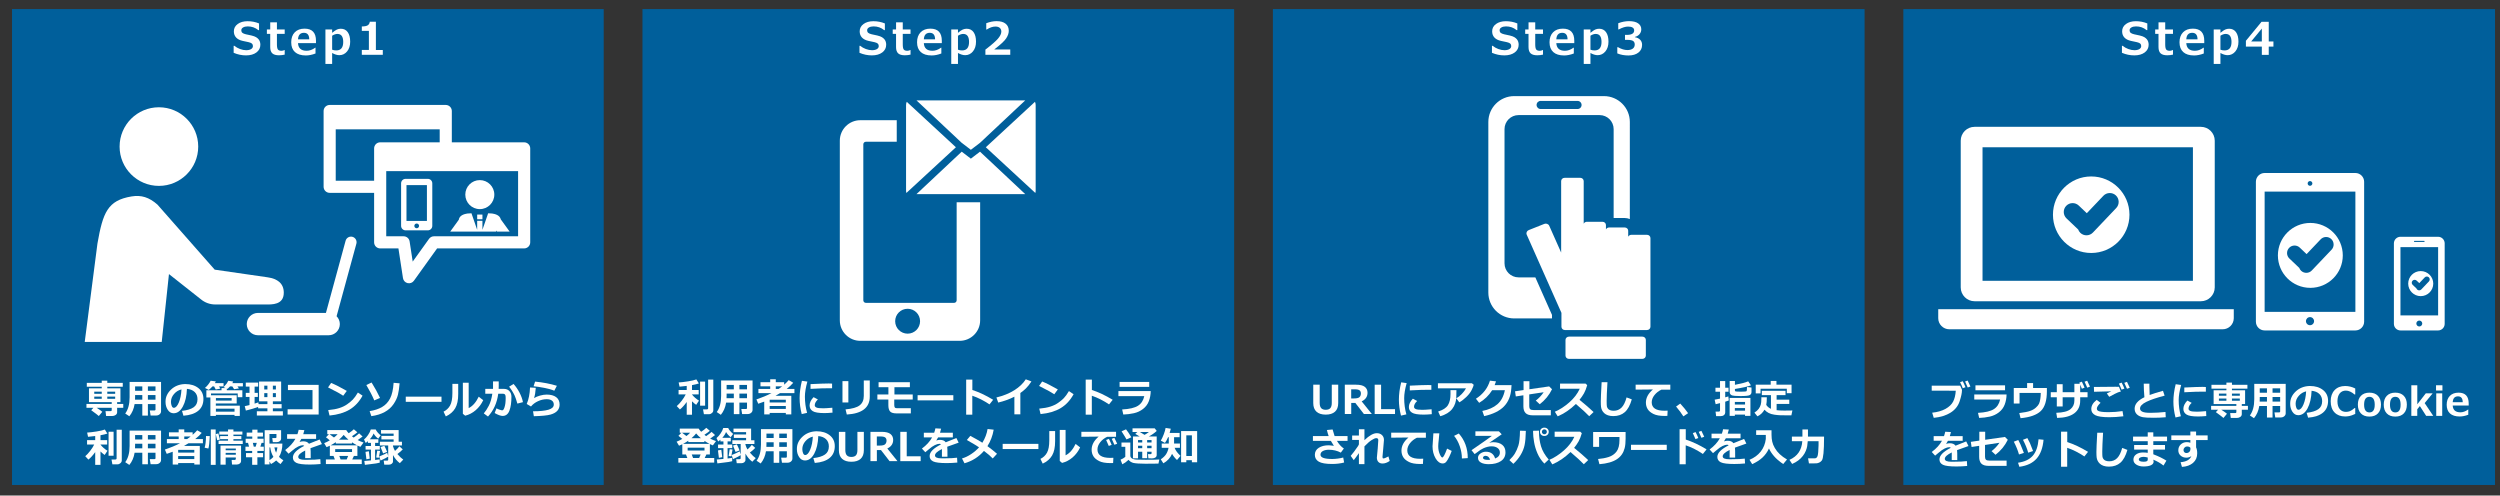 <?xml version="1.0" encoding="utf-8"?>
<!-- Generator: Adobe Illustrator 16.0.3, SVG Export Plug-In . SVG Version: 6.00 Build 0)  -->
<!DOCTYPE svg PUBLIC "-//W3C//DTD SVG 1.1//EN" "http://www.w3.org/Graphics/SVG/1.1/DTD/svg11.dtd">
<svg version="1.1" id="レイヤー_1" xmlns="http://www.w3.org/2000/svg" xmlns:xlink="http://www.w3.org/1999/xlink" x="0px"
	 y="0px" width="1004px" height="199px" viewBox="0 0 1004 199" enable-background="new 0 0 1004 199" xml:space="preserve">
<rect x="0" y="0" width="1004" height="199" fill="#333333" stroke="none"/>
<rect x="4.829" y="3.65" fill="#005F9B" width="237.62" height="191.112"/>
<rect x="258.013" y="3.65" fill="#005F9B" width="237.62" height="191.112"/>
<rect x="511.196" y="3.65" fill="#005F9B" width="237.62" height="191.112"/>
<rect x="764.381" y="3.65" fill="#005F9B" width="237.619" height="191.112"/>
<g>
	<g enable-background="new    ">
		<path fill="#FFFFFD" d="M41.088,165.381l-1.406,1.695c-0.245-0.25-1.263-1.028-3.055-2.336l0.875-0.961h-2.781v-1.57h10.141
			v-0.719h-9.133v-5.531h5.133v-0.656h-6v-1.555h6v-0.883h2.227v0.883h6.211v1.555h-6.211v0.656h5.281v5.531h-1.328v0.719h2.461
			v1.57h-2.461v1.742c0,0.479-0.199,0.858-0.598,1.137s-0.866,0.418-1.402,0.418h-2.43l-0.242-1.969h2.047
			c0.297,0,0.445-0.133,0.445-0.398v-0.93h-6.047C39.976,164.524,40.734,165.058,41.088,165.381z M37.854,158.146h3.008v-0.844
			h-3.008V158.146z M40.862,159.287h-3.008v0.859h3.008V159.287z M43.088,158.146h3.164v-0.844h-3.164V158.146z M46.252,159.287
			h-3.164v0.859h3.164V159.287z"/>
		<path fill="#FFFFFD" d="M62.448,162.279h-3.055v4.617h-2.242v-4.617h-3.094c-0.297,1.906-1.003,3.536-2.117,4.891l-1.648-1.102
			c1.172-1.589,1.758-3.75,1.758-6.484v-6.203h12.625v11.805c0,0.469-0.19,0.866-0.57,1.191c-0.38,0.325-0.836,0.488-1.367,0.488
			h-2.258l-0.32-2.016h1.781c0.338,0,0.508-0.128,0.508-0.383V162.279z M54.221,160.514h2.93v-1.852h-2.898v0.703
			C54.252,159.709,54.241,160.092,54.221,160.514z M57.151,155.17h-2.898v1.781h2.898V155.17z M62.448,156.951v-1.781h-3.055v1.781
			H62.448z M59.393,160.514h3.055v-1.852h-3.055V160.514z"/>
		<path fill="#FFFFFD" d="M73.666,166.959l-0.578-1.953c2.067-0.229,3.622-0.706,4.664-1.43c1.042-0.724,1.563-1.805,1.563-3.242
			c0-1.203-0.375-2.168-1.125-2.895s-1.789-1.152-3.117-1.277c-0.109,2.917-0.655,5.28-1.637,7.09
			c-0.982,1.81-2.218,2.715-3.707,2.715c-0.969,0-1.753-0.457-2.352-1.371c-0.599-0.914-0.898-1.96-0.898-3.137v-0.195
			c0-1.802,0.725-3.397,2.176-4.785c1.45-1.388,3.28-2.134,5.488-2.238h0.32c2.109,0,3.842,0.535,5.199,1.605
			c1.356,1.07,2.035,2.524,2.035,4.363c0,2.016-0.684,3.594-2.051,4.734S76.286,166.756,73.666,166.959z M72.877,156.389
			c-1.172,0.276-2.168,0.891-2.988,1.844s-1.23,2.005-1.23,3.156c0,0.594,0.102,1.141,0.305,1.641s0.487,0.75,0.852,0.75
			c0.734,0,1.401-0.714,2-2.141C72.413,160.212,72.768,158.462,72.877,156.389z"/>
		<path fill="#FFFFFD" d="M86.674,153.17c-0.104,0.234-0.229,0.469-0.375,0.703h3.477v1.313h-1.82l0.539,0.883l-1.852,0.352
			l-0.656-1.234h-0.664c-0.433,0.505-0.933,0.974-1.5,1.406l-1.516-0.797c0.938-0.797,1.706-1.763,2.305-2.898L86.674,153.17z
			 M93.651,153.217l-0.344,0.656h4.242v1.313h-2.172l0.578,0.805l-1.938,0.32l-0.711-1.125h-0.93
			c-0.365,0.422-0.693,0.753-0.984,0.992l-0.305-0.133v0.695h6.242v2.781h-1.859v-1.516H84.737v0.734h10.32v3.281h-8.383v0.891
			h9.633v4.133H94.19v-0.43h-7.5v0.43h-2.195v-7.422h-1.617v-2.883h6.086v-0.898h1.641l-0.828-0.352
			c0.703-0.771,1.13-1.266,1.281-1.484c0.151-0.219,0.359-0.583,0.625-1.094L93.651,153.217z M93.026,160.881v-1.023h-6.32v1.023
			H93.026z M94.19,165.334v-1.203h-7.484v1.203H94.19z"/>
		<path fill="#FFFFFD" d="M103.666,163.412c-1.172,0.464-2.815,0.953-4.93,1.469l-0.445-1.773l1.914-0.453v-3.258h-1.5v-1.617h1.5
			v-2.516h-1.5v-1.609h4.977v1.609h-1.43v2.516h1.297v1.617h-1.297v2.695c0.62-0.188,1.122-0.356,1.508-0.508l0.078,0.711h3.555
			v-1.125h-3.359v-7.953h8.875v7.953h-3.328v1.125h3.523v1.68h-3.523v1.18h4.023v1.727h-10.453v-1.727h4.242v-1.18h-3.727V163.412z
			 M106.127,156.404h1.266v-1.523h-1.266V156.404z M107.393,157.889h-1.266v1.602h1.266V157.889z M109.58,156.404h1.219v-1.523
			h-1.219V156.404z M110.799,157.889h-1.219v1.602h1.219V157.889z"/>
		<path fill="#FFFFFD" d="M127.971,166.467h-12.469v-2.094h10v-7.719l-9.867-0.016v-2.063h12.336V166.467z"/>
		<path fill="#FFFFFD" d="M139.268,156.99l-1.43,1.938c-0.771-0.495-1.455-0.911-2.051-1.25c-0.597-0.339-1.944-1.036-4.043-2.094
			l1.234-1.789C134.614,154.446,136.71,155.511,139.268,156.99z M145.604,158.896c-1.323,2.442-3.05,4.305-5.18,5.586
			c-2.13,1.281-4.826,2.081-8.086,2.398l-0.531-2.188c1.781-0.161,3.266-0.433,4.453-0.813s2.228-0.879,3.121-1.496
			c0.893-0.617,1.653-1.245,2.281-1.883c0.627-0.638,1.316-1.59,2.066-2.855L145.604,158.896z"/>
		<path fill="#FFFFFD" d="M152.627,159.811l-2.32,0.992c-0.781-1.854-1.844-3.914-3.188-6.18l2.109-1.008
			c1.005,1.672,1.621,2.723,1.848,3.152S151.82,158.212,152.627,159.811z M160.479,153.936c-0.141,1.808-0.361,3.328-0.66,4.563
			c-0.3,1.234-0.89,2.499-1.77,3.793c-0.88,1.294-2.062,2.351-3.543,3.168c-1.482,0.817-3.272,1.372-5.371,1.664l-0.688-2.016
			c1.979-0.313,3.651-0.868,5.016-1.668c1.364-0.8,2.43-1.94,3.195-3.422s1.239-3.577,1.422-6.285L160.479,153.936z"/>
		<path fill="#FFFFFD" d="M177.307,161.373h-14.352v-2.078h14.352V161.373z"/>
		<path fill="#FFFFFD" d="M184.018,158.209c0.01,2.448-0.394,4.366-1.211,5.754c-0.818,1.388-2.073,2.478-3.766,3.27l-0.914-1.906
			c1.141-0.558,2.018-1.384,2.633-2.48c0.614-1.097,0.922-2.765,0.922-5.004v-3.68h2.336V158.209z M194.065,160.725
			c-0.755,1.583-1.765,2.921-3.027,4.012c-1.263,1.091-2.671,1.827-4.223,2.207l-0.93-0.766v-12.477h2.336v10.195
			c1.599-0.786,2.942-2.315,4.031-4.586L194.065,160.725z"/>
		<path fill="#FFFFFD" d="M200.291,154.99c0,0.328-0.013,0.724-0.039,1.188h2.164c0.891,0,1.609,0.293,2.156,0.879
			s0.82,1.337,0.82,2.254c0,2.308-0.269,4.172-0.805,5.594c-0.537,1.422-1.445,2.133-2.727,2.133c-0.781,0-1.849-0.388-3.203-1.164
			l0.719-1.891c0.391,0.219,0.829,0.41,1.316,0.574c0.487,0.164,0.79,0.246,0.91,0.246c0.203,0,0.379-0.078,0.527-0.234
			s0.303-0.472,0.465-0.945c0.161-0.474,0.282-1.017,0.363-1.629c0.081-0.612,0.121-1.313,0.121-2.105
			c0-0.531-0.034-0.903-0.102-1.117c-0.068-0.214-0.18-0.374-0.336-0.48s-0.354-0.16-0.594-0.16h-1.953
			c-0.479,3.646-1.849,6.695-4.109,9.148l-1.695-1.258c0.688-0.797,1.359-1.825,2.016-3.086s1.127-2.862,1.414-4.805h-2.828v-1.953
			h3.109v-3.008h2.289V154.99z M210.018,161.506l-2.242,0.578c-0.433-1.511-0.797-2.586-1.094-3.227s-0.668-1.31-1.113-2.008
			s-0.819-1.211-1.121-1.539l1.789-1.117c0.917,1.011,1.719,2.177,2.406,3.5S209.788,160.287,210.018,161.506z"/>
		<path fill="#FFFFFD" d="M214.385,167.154l-0.32-1.984c2.719,0,4.788-0.21,6.207-0.629c1.419-0.419,2.129-1.105,2.129-2.059
			c0-0.698-0.253-1.233-0.758-1.605c-0.505-0.372-1.201-0.559-2.086-0.559c-1.172,0-2.339,0.269-3.5,0.805
			c-1.162,0.536-2.099,1.245-2.813,2.125l-1.711-1.008c0.786-1.828,1.229-4.036,1.328-6.625l2.305,0.133
			c-0.104,1.661-0.333,3.036-0.688,4.125c0.646-0.406,1.449-0.742,2.41-1.008s1.842-0.398,2.645-0.398
			c1.63,0,2.905,0.344,3.824,1.031c0.919,0.688,1.379,1.683,1.379,2.984c0,0.974-0.3,1.8-0.898,2.477
			c-0.599,0.677-1.521,1.19-2.766,1.539C219.827,166.847,217.598,167.065,214.385,167.154z M223.635,154.928l-1.023,1.984
			c-1.083-0.458-2.461-0.847-4.133-1.164s-3.068-0.526-4.188-0.625l0.602-1.875C218.091,153.565,221.005,154.126,223.635,154.928z"
			/>
	</g>
	<g enable-background="new    ">
		<path fill="#FFFFFD" d="M38.237,181.567c-0.969,1.333-1.88,2.336-2.734,3.008l-1.266-1.359c0.625-0.531,1.281-1.241,1.969-2.129
			s1.229-1.741,1.625-2.559h-2.867v-1.766h3.273v-1.656c-1.125,0.146-2.083,0.25-2.875,0.313l-0.367-1.695
			c1.042-0.058,2.298-0.204,3.77-0.441c1.471-0.237,2.587-0.499,3.348-0.785l1.008,1.625c-0.662,0.234-1.583,0.456-2.766,0.664
			v1.977h2.688v1.766h-2.688v0.039c0.792,0.989,1.729,1.808,2.813,2.453l-1.133,1.695c-0.495-0.333-1.055-0.805-1.68-1.414v5.383
			h-2.117V181.567z M45.619,183.036h-2.016v-9.664h2.016V183.036z M48.908,184.896c0,0.422-0.179,0.79-0.535,1.105
			c-0.357,0.315-0.744,0.473-1.16,0.473h-2.078l-0.352-1.93h1.469c0.385,0,0.578-0.161,0.578-0.484v-11.484h2.078V184.896z"/>
		<path fill="#FFFFFD" d="M62.448,181.825h-3.055v4.617h-2.242v-4.617h-3.094c-0.297,1.906-1.003,3.536-2.117,4.891l-1.648-1.102
			c1.172-1.589,1.758-3.75,1.758-6.484v-6.203h12.625v11.805c0,0.469-0.19,0.866-0.57,1.191c-0.38,0.325-0.836,0.488-1.367,0.488
			h-2.258l-0.32-2.016h1.781c0.338,0,0.508-0.128,0.508-0.383V181.825z M54.221,180.06h2.93v-1.852h-2.898v0.703
			C54.252,179.255,54.241,179.638,54.221,180.06z M57.151,174.716h-2.898v1.781h2.898V174.716z M62.448,176.497v-1.781h-3.055v1.781
			H62.448z M59.393,180.06h3.055v-1.852h-3.055V180.06z"/>
		<path fill="#FFFFFD" d="M78.033,185.966h-6.484v0.578h-2.188v-5.125c-0.537,0.208-1.336,0.492-2.398,0.852l-0.742-1.727
			c2.239-0.761,4.252-1.599,6.039-2.516h-5.234v-1.695h4.734v-1.055h-3.906v-1.648h3.906v-1.188h2.242v1.188h3.359v1
			c0.708-0.614,1.32-1.227,1.836-1.836l1.813,1.063c-0.714,0.839-1.591,1.664-2.633,2.477h3.109v1.695h-5.805
			c-0.656,0.401-1.25,0.753-1.781,1.055h6.336v7.477h-2.203V185.966z M78.033,181.755v-1.102h-6.484v1.117L78.033,181.755z
			 M71.549,184.349h6.484v-1.18h-6.484V184.349z M75.135,176.333c0.526-0.354,1.008-0.706,1.445-1.055h-2.578v1.055H75.135z"/>
		<path fill="#FFFFFD" d="M84.252,175.146c-0.115,2.521-0.305,4.18-0.57,4.977l-1.492-0.32c0.338-1.151,0.521-2.719,0.547-4.703
			L84.252,175.146z M86.612,186.685h-1.953v-14.211h1.953V186.685z M88.315,176.528l-1.086,0.297l-0.57-2.477l1.031-0.297
			L88.315,176.528z M97.487,178.317h-9.711v-1.344h3.805v-0.609h-3.18v-1.25h3.18v-0.586h-3.516v-1.234h3.516v-0.82h2.164v0.82
			h3.602v1.234h-3.602v0.586h3.18v1.25h-3.18v0.609h3.742V178.317z M94.705,183.708l-4.078,0.016v2.883h-2.07v-7.648h8.258v6.141
			c0,0.433-0.172,0.781-0.516,1.047s-0.727,0.398-1.148,0.398h-1.969l-0.156-1.828h1.211c0.114,0,0.221-0.04,0.32-0.121
			c0.099-0.081,0.148-0.173,0.148-0.277V183.708z M94.705,180.833v-0.695h-4.078v0.695H94.705z M90.627,182.622h4.078v-0.75h-4.078
			V182.622z"/>
		<path fill="#FFFFFD" d="M103.362,186.669h-2.094v-3.023h-2.469v-1.695h2.469v-0.867h-2.695v-1.695h1.453l-0.414-1.531h-0.953
			v-1.664h2.656v-0.883h-2.242v-1.57h2.242v-1.18h2.094v1.18h2.195v1.57h-2.195v0.883h2.445v1.664h-0.805l-0.484,1.531h1.375v1.695
			h-2.578v0.867h2.289v1.695h-2.289V186.669z M101.908,179.388h0.766l0.445-1.531h-1.578L101.908,179.388z M108.221,186.497h-1.93
			v-13.734h6.602v3.359c0,0.396-0.163,0.733-0.488,1.012c-0.326,0.278-0.699,0.418-1.121,0.418h-1.719l-0.219-1.617h1.266
			c0.276,0,0.414-0.122,0.414-0.367v-1.281h-2.805v3.875h5.188c0,2.073-0.453,3.847-1.359,5.32c0.505,0.521,1.091,0.987,1.758,1.398
			l-1.164,1.5c-0.662-0.464-1.237-0.95-1.727-1.461c-0.521,0.5-1.211,0.981-2.07,1.445l-0.625-1.047V186.497z M108.221,179.677
			v5.109c0.63-0.396,1.159-0.828,1.586-1.297c-0.667-1.078-1.091-2.349-1.273-3.813H108.221z M110.877,181.81
			c0.271-0.656,0.448-1.367,0.531-2.133h-1.219C110.335,180.458,110.565,181.169,110.877,181.81z"/>
		<path fill="#FFFFFD" d="M124.783,183.997h-2.227l0.008-3.07c-1.859,0.911-2.789,1.763-2.789,2.555c0,0.786,0.896,1.18,2.688,1.18
			l0.867-0.008c2.385,0,4.156-0.086,5.313-0.258l0.109,1.953c-1.464,0.141-2.898,0.211-4.305,0.211c-2.703,0-4.516-0.23-5.438-0.691
			s-1.383-1.173-1.383-2.137c0-1.583,1.513-3.138,4.539-4.664c-0.136-0.172-0.339-0.258-0.609-0.258
			c-0.49,0-1.101,0.175-1.832,0.523c-0.732,0.349-1.556,0.925-2.473,1.727c-0.636,0.563-1.091,0.942-1.367,1.141l-1.359-1.469
			c1.813-1.344,3.182-2.844,4.109-4.5h-3.336v-1.852h4.148c0.219-0.63,0.383-1.222,0.492-1.773l2.297,0.125
			c-0.146,0.646-0.294,1.195-0.445,1.648h5.156v1.852h-5.906c-0.136,0.271-0.386,0.688-0.75,1.25c0.521-0.172,1.021-0.258,1.5-0.258
			c1.063,0,1.828,0.328,2.297,0.984c0.677-0.292,2.104-0.864,4.281-1.719l0.914,1.859c-1.026,0.349-2.558,0.896-4.594,1.641
			c0.052,0.391,0.078,0.81,0.078,1.258L124.783,183.997z"/>
		<path fill="#FFFFFD" d="M134.487,184.513l-0.555-1.414h-1.469v-4.102c-0.417,0.203-0.854,0.398-1.313,0.586l-0.977-1.617
			c0.771-0.292,1.528-0.667,2.273-1.125c-0.745-0.604-1.258-1.013-1.539-1.227l1.203-1.234h-0.672v-1.664h7.602
			c0.198,0.359,0.528,0.784,0.992,1.273c0.942-0.62,1.63-1.151,2.063-1.594l1.422,1.203c-0.448,0.411-1.175,0.942-2.18,1.594
			c0.234,0.188,0.469,0.367,0.703,0.539c0.922-0.63,1.648-1.198,2.18-1.703l1.398,1.281c-0.599,0.474-1.255,0.948-1.969,1.422
			c0.708,0.375,1.492,0.706,2.352,0.992l-1.266,1.727c-0.386-0.146-0.787-0.323-1.203-0.531v4.18h-1.398l-0.672,1.414h3.82v1.852
			h-14.406v-1.852H134.487z M132.362,174.38l1.758,1.32c0.547-0.417,1.039-0.856,1.477-1.32H132.362z M132.783,178.833h10.586
			c-0.693-0.359-1.367-0.761-2.023-1.203v0.492h-6.484v-0.547C134.21,178.028,133.518,178.447,132.783,178.833z M141.377,181.521
			v-1.156h-6.766v1.156H141.377z M136.158,176.56h3.766c-0.74-0.62-1.375-1.255-1.906-1.906
			C137.58,175.231,136.96,175.867,136.158,176.56z M136.26,183.099l0.516,1.414h2.461l0.578-1.414H136.26z"/>
		<path fill="#FFFFFD" d="M152.494,184.458v1.344c-0.354,0.109-0.844,0.214-1.469,0.313s-2.12,0.289-4.484,0.57l-0.234-1.555
			c0.531-0.031,1.422-0.109,2.672-0.234v-4.336h-2.164v-1.461h2.164v-1.258h-1.219v-0.672c-0.292,0.266-0.586,0.505-0.883,0.719
			l-0.688-1.375c0.557-0.458,1.096-1.063,1.617-1.816c0.521-0.753,0.888-1.493,1.102-2.223h1.984
			c0.292,0.703,0.953,1.495,1.984,2.375l-0.977,1.313c-0.74-0.526-1.362-1.222-1.867-2.086c-0.281,0.755-0.781,1.528-1.5,2.32h3.406
			v1.445h-1.297v1.258h1.883v1.461h-1.883v4.156C151.497,184.611,152.114,184.525,152.494,184.458z M148.494,184.192l-1.344,0.266
			l-0.367-2.992l1.344-0.25L148.494,184.192z M152.643,181.099l-0.516,2.742l-1.055-0.117l0.414-2.734L152.643,181.099z
			 M155.901,183.364c-0.427,0.323-1.445,0.854-3.055,1.594l-0.594-1.617c1.401-0.552,2.484-1.052,3.25-1.5l0.398,1.305v-4.25h-3.344
			v-1.508h5.523v-0.93h-4.914v-1.406h4.914v-0.914h-5.055v-1.422h7.07v4.672h1.328v1.508h-3.602v0.289
			c0.208,0.734,0.479,1.372,0.813,1.914c0.817-0.75,1.401-1.372,1.75-1.867l1.359,1.227c-0.448,0.521-1.164,1.148-2.148,1.883
			c0.911,1.052,1.698,1.797,2.359,2.234l-1.383,1.438c-1.104-0.833-2.021-1.922-2.75-3.266v2.563c0,0.359-0.158,0.665-0.473,0.918
			c-0.315,0.253-0.691,0.379-1.129,0.379h-1.898l-0.227-1.617h1.344c0.307,0,0.461-0.133,0.461-0.398V183.364z M155.471,181.489
			l-1.617,0.586c-0.203-0.589-0.544-1.435-1.023-2.539l1.539-0.5C154.817,179.927,155.184,180.744,155.471,181.489z"/>
	</g>
</g>
<g>
	<g enable-background="new    ">
		<path fill="#FFFFFD" d="M275.789,161.436c-0.969,1.333-1.88,2.336-2.734,3.008l-1.266-1.359c0.625-0.531,1.281-1.241,1.969-2.129
			s1.229-1.741,1.625-2.559h-2.867v-1.766h3.273v-1.656c-1.125,0.146-2.083,0.25-2.875,0.313l-0.367-1.695
			c1.042-0.058,2.298-0.204,3.77-0.441c1.471-0.237,2.587-0.499,3.348-0.785l1.008,1.625c-0.662,0.234-1.583,0.456-2.766,0.664
			v1.977h2.688v1.766h-2.688v0.039c0.792,0.989,1.729,1.808,2.813,2.453l-1.133,1.695c-0.495-0.333-1.055-0.805-1.68-1.414v5.383
			h-2.117V161.436z M283.172,162.904h-2.016v-9.664h2.016V162.904z M286.461,164.764c0,0.422-0.179,0.79-0.535,1.105
			c-0.357,0.315-0.744,0.473-1.16,0.473h-2.078l-0.352-1.93h1.469c0.385,0,0.578-0.161,0.578-0.484v-11.484h2.078V164.764z"/>
		<path fill="#FFFFFD" d="M300,161.693h-3.055v4.617h-2.242v-4.617h-3.094c-0.297,1.906-1.003,3.536-2.117,4.891l-1.648-1.102
			c1.172-1.589,1.758-3.75,1.758-6.484v-6.203h12.625V164.6c0,0.469-0.19,0.866-0.57,1.191c-0.38,0.325-0.836,0.488-1.367,0.488
			h-2.258l-0.32-2.016h1.781c0.338,0,0.508-0.128,0.508-0.383V161.693z M291.773,159.928h2.93v-1.852h-2.898v0.703
			C291.804,159.123,291.794,159.506,291.773,159.928z M294.703,154.584h-2.898v1.781h2.898V154.584z M300,156.365v-1.781h-3.055
			v1.781H300z M296.945,159.928H300v-1.852h-3.055V159.928z"/>
		<path fill="#FFFFFD" d="M315.586,165.834h-6.484v0.578h-2.188v-5.125c-0.537,0.208-1.336,0.492-2.398,0.852l-0.742-1.727
			c2.239-0.761,4.252-1.599,6.039-2.516h-5.234v-1.695h4.734v-1.055h-3.906v-1.648h3.906v-1.188h2.242v1.188h3.359v1
			c0.708-0.614,1.32-1.227,1.836-1.836l1.813,1.063c-0.714,0.839-1.591,1.664-2.633,2.477h3.109v1.695h-5.805
			c-0.656,0.401-1.25,0.753-1.781,1.055h6.336v7.477h-2.203V165.834z M315.586,161.623v-1.102h-6.484v1.117L315.586,161.623z
			 M309.101,164.217h6.484v-1.18h-6.484V164.217z M312.687,156.201c0.526-0.354,1.008-0.706,1.445-1.055h-2.578v1.055H312.687z"/>
		<path fill="#FFFFFD" d="M324.242,153.24c-0.662,2.391-0.992,4.403-0.992,6.039c0,2.245,0.292,4.419,0.875,6.523l-2.156,0.492
			c-0.563-2.172-0.844-4.3-0.844-6.383c0-2.208,0.307-4.534,0.922-6.977L324.242,153.24z M334.336,165.717
			c-1.276,0.12-2.367,0.18-3.273,0.18c-2.287,0-3.847-0.265-4.68-0.793c-0.833-0.528-1.25-1.282-1.25-2.262
			c0-1.13,0.534-2.245,1.602-3.344l1.727,0.922c-0.839,0.781-1.258,1.565-1.258,2.352c0,0.37,0.219,0.663,0.656,0.879
			s1.344,0.324,2.719,0.324c0.698,0,1.924-0.075,3.68-0.227L334.336,165.717z M334.164,155.928l-0.656-0.008
			c-0.683-0.011-1.815,0.003-3.398,0.039c-1.583,0.036-3.117,0.106-4.602,0.211v-1.906c3.521-0.172,5.958-0.258,7.313-0.258
			c0.542,0,0.989,0.016,1.344,0.047V155.928z"/>
		<path fill="#FFFFFD" d="M340.703,161.639h-2.367v-8.578h2.367V161.639z M349.297,159.287c0,4.417-3.073,6.813-9.219,7.188
			l-0.508-2.07c2.667-0.224,4.555-0.763,5.664-1.617s1.664-2.122,1.664-3.805v-6.188h2.398V159.287z"/>
		<path fill="#FFFFFD" d="M366.547,160.443h-7.414v2.125c0,0.489,0.07,0.841,0.211,1.055s0.445,0.32,0.914,0.32h5.531v2.078h-5.711
			c-1.276,0-2.147-0.258-2.613-0.773c-0.466-0.516-0.699-1.356-0.699-2.523v-2.281h-4.414v-2.023h4.43v-2.922h-3.945v-2h12.57v2
			h-6.203v2.922h7.344V160.443z"/>
		<path fill="#FFFFFD" d="M382.859,160.787h-14.352v-2.078h14.352V160.787z"/>
		<path fill="#FFFFFD" d="M398.851,160.553l-1.477,1.852c-2.219-1.505-4.519-2.667-6.898-3.484v7.617h-2.461v-14.094h2.484v4.172
			C393.135,157.464,395.919,158.776,398.851,160.553z"/>
		<path fill="#FFFFFD" d="M409.773,166.404h-2.398v-7.086c-1.943,0.995-4.107,1.778-6.492,2.352l-0.719-2.047
			c2.75-0.656,5.141-1.622,7.172-2.898s3.57-2.742,4.617-4.398l2.273,0.867c-0.802,1.203-1.547,2.138-2.234,2.805
			s-1.427,1.276-2.219,1.828V166.404z"/>
		<path fill="#FFFFFD" d="M424.82,156.404l-1.43,1.938c-0.771-0.495-1.455-0.911-2.051-1.25c-0.597-0.339-1.944-1.036-4.043-2.094
			l1.234-1.789C420.166,153.86,422.262,154.925,424.82,156.404z M431.156,158.311c-1.323,2.442-3.05,4.305-5.18,5.586
			c-2.13,1.281-4.826,2.081-8.086,2.398l-0.531-2.188c1.781-0.161,3.266-0.433,4.453-0.813s2.228-0.879,3.121-1.496
			c0.893-0.617,1.653-1.245,2.281-1.883c0.627-0.638,1.316-1.59,2.066-2.855L431.156,158.311z"/>
		<path fill="#FFFFFD" d="M446.851,160.553l-1.477,1.852c-2.219-1.505-4.519-2.667-6.898-3.484v7.617h-2.461v-14.094h2.484v4.172
			C441.135,157.464,443.919,158.776,446.851,160.553z"/>
		<path fill="#FFFFFD" d="M462.125,157.045c-0.016,1.433-0.262,2.778-0.738,4.039s-1.254,2.309-2.332,3.145
			s-2.301,1.407-3.668,1.715s-2.791,0.484-4.27,0.531l-0.461-2.031c2.906-0.156,5.018-0.648,6.336-1.477
			c1.317-0.828,2.167-2.12,2.547-3.875h-10.383v-2.047H462.125z M461.523,155.365h-11.891v-1.969h11.891V155.365z"/>
	</g>
	<g enable-background="new    ">
		<path fill="#FFFFFD" d="M276.039,183.928l-0.555-1.414h-1.469v-4.102c-0.417,0.203-0.854,0.398-1.313,0.586l-0.977-1.617
			c0.771-0.292,1.528-0.667,2.273-1.125c-0.745-0.604-1.258-1.013-1.539-1.227l1.203-1.234h-0.672v-1.664h7.602
			c0.198,0.359,0.528,0.784,0.992,1.273c0.942-0.62,1.63-1.151,2.063-1.594l1.422,1.203c-0.448,0.411-1.175,0.942-2.18,1.594
			c0.234,0.188,0.469,0.367,0.703,0.539c0.922-0.63,1.648-1.198,2.18-1.703l1.398,1.281c-0.599,0.474-1.255,0.948-1.969,1.422
			c0.708,0.375,1.492,0.706,2.352,0.992l-1.266,1.727c-0.386-0.146-0.787-0.323-1.203-0.531v4.18h-1.398l-0.672,1.414h3.82v1.852
			h-14.406v-1.852H276.039z M273.914,173.795l1.758,1.32c0.547-0.417,1.039-0.856,1.477-1.32H273.914z M274.336,178.248h10.586
			c-0.693-0.359-1.367-0.761-2.023-1.203v0.492h-6.484v-0.547C275.762,177.443,275.07,177.862,274.336,178.248z M282.929,180.936
			v-1.156h-6.766v1.156H282.929z M277.711,175.975h3.766c-0.74-0.62-1.375-1.255-1.906-1.906
			C279.133,174.646,278.512,175.282,277.711,175.975z M277.812,182.514l0.516,1.414h2.461l0.578-1.414H277.812z"/>
		<path fill="#FFFFFD" d="M294.047,183.873v1.344c-0.354,0.109-0.844,0.214-1.469,0.313s-2.12,0.289-4.484,0.57l-0.234-1.555
			c0.531-0.031,1.422-0.109,2.672-0.234v-4.336h-2.164v-1.461h2.164v-1.258h-1.219v-0.672c-0.292,0.266-0.586,0.505-0.883,0.719
			l-0.688-1.375c0.557-0.458,1.096-1.063,1.617-1.816c0.521-0.753,0.888-1.493,1.102-2.223h1.984
			c0.292,0.703,0.953,1.495,1.984,2.375l-0.977,1.313c-0.74-0.526-1.362-1.222-1.867-2.086c-0.281,0.755-0.781,1.528-1.5,2.32h3.406
			v1.445h-1.297v1.258h1.883v1.461h-1.883v4.156C293.049,184.026,293.666,183.94,294.047,183.873z M290.047,183.607l-1.344,0.266
			l-0.367-2.992l1.344-0.25L290.047,183.607z M294.195,180.514l-0.516,2.742l-1.055-0.117l0.414-2.734L294.195,180.514z
			 M297.453,182.779c-0.427,0.323-1.445,0.854-3.055,1.594l-0.594-1.617c1.401-0.552,2.484-1.052,3.25-1.5l0.398,1.305v-4.25h-3.344
			v-1.508h5.523v-0.93h-4.914v-1.406h4.914v-0.914h-5.055v-1.422h7.07v4.672h1.328v1.508h-3.602v0.289
			c0.208,0.734,0.479,1.372,0.813,1.914c0.817-0.75,1.401-1.372,1.75-1.867l1.359,1.227c-0.448,0.521-1.164,1.148-2.148,1.883
			c0.911,1.052,1.698,1.797,2.359,2.234l-1.383,1.438c-1.104-0.833-2.021-1.922-2.75-3.266v2.563c0,0.359-0.158,0.665-0.473,0.918
			c-0.315,0.253-0.691,0.379-1.129,0.379h-1.898l-0.227-1.617h1.344c0.307,0,0.461-0.133,0.461-0.398V182.779z M297.023,180.904
			l-1.617,0.586c-0.203-0.589-0.544-1.435-1.023-2.539l1.539-0.5C296.369,179.342,296.737,180.159,297.023,180.904z"/>
		<path fill="#FFFFFD" d="M316,181.24h-3.055v4.617h-2.242v-4.617h-3.094c-0.297,1.906-1.003,3.536-2.117,4.891l-1.648-1.102
			c1.172-1.589,1.758-3.75,1.758-6.484v-6.203h12.625v11.805c0,0.469-0.19,0.866-0.57,1.191c-0.38,0.325-0.836,0.488-1.367,0.488
			h-2.258l-0.32-2.016h1.781c0.338,0,0.508-0.128,0.508-0.383V181.24z M307.773,179.475h2.93v-1.852h-2.898v0.703
			C307.804,178.67,307.794,179.053,307.773,179.475z M310.703,174.131h-2.898v1.781h2.898V174.131z M316,175.912v-1.781h-3.055
			v1.781H316z M312.945,179.475H316v-1.852h-3.055V179.475z"/>
		<path fill="#FFFFFD" d="M327.219,185.92l-0.578-1.953c2.067-0.229,3.622-0.706,4.664-1.43c1.042-0.724,1.563-1.805,1.563-3.242
			c0-1.203-0.375-2.168-1.125-2.895s-1.789-1.152-3.117-1.277c-0.109,2.917-0.655,5.28-1.637,7.09
			c-0.982,1.81-2.218,2.715-3.707,2.715c-0.969,0-1.753-0.457-2.352-1.371c-0.599-0.914-0.898-1.96-0.898-3.137v-0.195
			c0-1.802,0.725-3.397,2.176-4.785c1.45-1.388,3.28-2.134,5.488-2.238h0.32c2.109,0,3.842,0.535,5.199,1.605
			c1.356,1.07,2.035,2.524,2.035,4.363c0,2.016-0.684,3.594-2.051,4.734S329.838,185.717,327.219,185.92z M326.429,175.35
			c-1.172,0.276-2.168,0.891-2.988,1.844s-1.23,2.005-1.23,3.156c0,0.594,0.102,1.141,0.305,1.641s0.487,0.75,0.852,0.75
			c0.734,0,1.401-0.714,2-2.141C325.966,179.173,326.32,177.423,326.429,175.35z"/>
		<path fill="#FFFFFD" d="M346.922,180.795c0,1.547-0.434,2.708-1.301,3.484s-2.105,1.164-3.715,1.164
			c-1.615,0-2.853-0.392-3.715-1.176c-0.862-0.784-1.293-1.941-1.293-3.473v-7.367h2.586v7.297c0,0.979,0.2,1.688,0.602,2.125
			c0.401,0.438,1.008,0.656,1.82,0.656c0.833,0,1.446-0.218,1.84-0.652c0.393-0.435,0.59-1.14,0.59-2.113v-7.313h2.586V180.795z"/>
		<path fill="#FFFFFD" d="M360.429,185.201h-3.188l-3.453-4.461h-1.641v4.461h-2.578v-11.773h4.508c1.635,0,2.813,0.29,3.535,0.871
			c0.721,0.581,1.082,1.368,1.082,2.363c0,1.558-0.784,2.711-2.352,3.461L360.429,185.201z M352.133,175.279v3.664h1.156
			c1.109,0,1.844-0.185,2.203-0.555s0.539-0.854,0.539-1.453c0-0.531-0.172-0.94-0.516-1.227s-1.021-0.43-2.031-0.43H352.133z"/>
		<path fill="#FFFFFD" d="M369.734,185.201h-8.172v-11.773h2.578v9.82h5.594V185.201z"/>
		<path fill="#FFFFFD" d="M380.5,183.412h-2.227l0.008-3.07c-1.859,0.911-2.789,1.763-2.789,2.555c0,0.786,0.896,1.18,2.688,1.18
			l0.867-0.008c2.385,0,4.156-0.086,5.313-0.258l0.109,1.953c-1.464,0.141-2.898,0.211-4.305,0.211c-2.703,0-4.516-0.23-5.438-0.691
			s-1.383-1.173-1.383-2.137c0-1.583,1.513-3.138,4.539-4.664c-0.136-0.172-0.339-0.258-0.609-0.258
			c-0.49,0-1.101,0.175-1.832,0.523c-0.732,0.349-1.556,0.925-2.473,1.727c-0.636,0.563-1.091,0.942-1.367,1.141l-1.359-1.469
			c1.813-1.344,3.182-2.844,4.109-4.5h-3.336v-1.852h4.148c0.219-0.63,0.383-1.222,0.492-1.773l2.297,0.125
			c-0.146,0.646-0.294,1.195-0.445,1.648h5.156v1.852h-5.906c-0.136,0.271-0.386,0.688-0.75,1.25c0.521-0.172,1.021-0.258,1.5-0.258
			c1.063,0,1.828,0.328,2.297,0.984c0.677-0.292,2.104-0.864,4.281-1.719l0.914,1.859c-1.026,0.349-2.558,0.896-4.594,1.641
			c0.052,0.391,0.078,0.81,0.078,1.258L380.5,183.412z"/>
		<path fill="#FFFFFD" d="M399.062,172.561c-0.396,2.396-1.232,4.602-2.508,6.617c1.26,0.901,2.544,1.922,3.852,3.063l-1.727,1.875
			c-0.761-0.833-1.935-1.844-3.523-3.031c-2.083,2.411-4.69,4.067-7.82,4.969l-0.992-1.938c1.213-0.349,2.431-0.927,3.652-1.734
			c1.221-0.808,2.285-1.722,3.191-2.742c-0.875-0.604-2.508-1.581-4.898-2.93l1.383-1.664c1.875,0.974,3.492,1.894,4.852,2.758
			c1.094-1.802,1.789-3.641,2.086-5.516L399.062,172.561z"/>
		<path fill="#FFFFFD" d="M417.023,180.334h-14.352v-2.078h14.352V180.334z"/>
		<path fill="#FFFFFD" d="M423.734,177.17c0.01,2.448-0.394,4.366-1.211,5.754c-0.818,1.388-2.073,2.478-3.766,3.27l-0.914-1.906
			c1.141-0.558,2.018-1.384,2.633-2.48c0.614-1.097,0.922-2.765,0.922-5.004v-3.68h2.336V177.17z M433.781,179.686
			c-0.755,1.583-1.765,2.921-3.027,4.012c-1.263,1.091-2.671,1.827-4.223,2.207l-0.93-0.766v-12.477h2.336v10.195
			c1.599-0.786,2.942-2.315,4.031-4.586L433.781,179.686z"/>
		<path fill="#FFFFFD" d="M447.133,183.842l-0.109,2.109c-0.568,0.016-0.945,0.023-1.133,0.023c-1.922,0-3.419-0.27-4.492-0.809
			c-1.073-0.539-1.841-1.19-2.305-1.953c-0.464-0.763-0.695-1.632-0.695-2.605c0-1.906,0.94-3.661,2.82-5.266l-6.945,0.07v-2h13.93
			v2.016h-3.586c-1.13,0.536-2.06,1.269-2.789,2.195c-0.729,0.927-1.094,1.891-1.094,2.891c0,2.25,1.711,3.375,5.133,3.375
			C446.262,183.889,446.684,183.873,447.133,183.842z M446.437,178.662l-1.156,0.43c-0.214-0.542-0.565-1.341-1.055-2.398
			l1.109-0.438C445.742,177.032,446.109,177.834,446.437,178.662z M448.664,178.209l-1.125,0.414
			c-0.365-0.906-0.722-1.706-1.07-2.398l1.07-0.398C447.966,176.644,448.341,177.438,448.664,178.209z"/>
		<path fill="#FFFFFD" d="M465.586,184.529l-0.352,1.664c-0.083-0.005-0.193-0.008-0.328-0.008l-4.883,0.047
			c-2.313,0-3.972-0.114-4.977-0.344c-0.833-0.281-1.438-0.69-1.813-1.227c-0.818,0.776-1.654,1.378-2.508,1.805l-0.719-1.867
			c0.708-0.266,1.346-0.641,1.914-1.125v-4.047h-1.531v-1.711h3.547v5.281c0,0.297,0.087,0.554,0.262,0.77
			c0.174,0.216,0.434,0.395,0.777,0.535s0.838,0.233,1.484,0.277c0.646,0.044,1.856,0.066,3.633,0.066
			C462.927,184.646,464.758,184.607,465.586,184.529z M454.359,175.607l-1.969,0.859c-0.208-0.442-0.865-1.526-1.969-3.25
			l1.789-0.797C452.804,173.139,453.52,174.201,454.359,175.607z M462.469,181.412h-1.773v2.609h-1.969v-2.609h-1.695v2.656H455
			v-8.781h2.695c-0.177-0.109-0.769-0.456-1.773-1.039l0.852-0.758h-1.953v-1.469h8.914l0.813,1.039
			c-0.927,0.854-1.99,1.597-3.188,2.227h3.172v7.406c0,0.442-0.169,0.785-0.508,1.027c-0.339,0.242-0.761,0.363-1.266,0.363h-0.031
			l-1.539-0.016l-0.156-1.68h1.023c0.276,0,0.414-0.128,0.414-0.383V181.412z M458.726,177.701v-0.977h-1.695v0.977H458.726z
			 M457.031,180.006h1.695v-1.008h-1.695V180.006z M457.765,173.49l1.891,1.148c0.599-0.328,1.185-0.711,1.758-1.148H457.765z
			 M460.695,176.725v0.977h1.773v-0.977H460.695z M460.695,180.006h1.773v-1.008h-1.773V180.006z"/>
		<path fill="#FFFFFD" d="M470.703,182.264c-0.698,1.604-1.865,2.872-3.5,3.805l-1.039-1.602c1.016-0.698,1.75-1.421,2.203-2.168
			s0.758-1.566,0.914-2.457h-2.734v-1.727h2.836v-2.539h-0.281c-0.401,0.953-0.82,1.719-1.258,2.297l-1.664-0.906
			c0.427-0.729,0.832-1.602,1.215-2.617s0.618-1.847,0.707-2.492l2.094,0.32c-0.146,0.594-0.302,1.153-0.469,1.68h4.008v1.719
			h-2.227v2.539h2.352v1.727h-2.133c0.375,1.052,1.167,2.13,2.375,3.234l-1.422,1.664
			C471.867,183.99,471.208,183.165,470.703,182.264z M478.664,184.818h-2.242v0.836h-2.094v-12.531h6.445v12.531h-2.109V184.818z
			 M476.422,183.123h2.242v-8.305h-2.242V183.123z"/>
	</g>
</g>
<g>
	<g enable-background="new    ">
		<path fill="#FFFFFD" d="M537.427,161.862c0,1.547-0.434,2.708-1.301,3.484s-2.105,1.164-3.715,1.164
			c-1.615,0-2.854-0.392-3.715-1.176c-0.863-0.784-1.293-1.941-1.293-3.473v-7.367h2.586v7.297c0,0.979,0.199,1.688,0.602,2.125
			c0.4,0.438,1.008,0.656,1.82,0.656c0.832,0,1.445-0.218,1.84-0.652c0.393-0.435,0.59-1.14,0.59-2.113v-7.313h2.586V161.862z"/>
		<path fill="#FFFFFD" d="M550.935,166.269h-3.188l-3.453-4.461h-1.641v4.461h-2.578v-11.773h4.508c1.635,0,2.813,0.29,3.535,0.871
			c0.721,0.581,1.082,1.368,1.082,2.363c0,1.558-0.785,2.711-2.352,3.461L550.935,166.269z M542.638,156.347v3.664h1.156
			c1.109,0,1.844-0.185,2.203-0.555s0.539-0.854,0.539-1.453c0-0.531-0.172-0.94-0.516-1.227s-1.021-0.43-2.031-0.43H542.638z"/>
		<path fill="#FFFFFD" d="M560.24,166.269h-8.172v-11.773h2.578v9.82h5.594V166.269z"/>
		<path fill="#FFFFFD" d="M564.912,153.854c-0.662,2.391-0.992,4.403-0.992,6.039c0,2.245,0.291,4.419,0.875,6.523l-2.156,0.492
			c-0.563-2.172-0.844-4.3-0.844-6.383c0-2.208,0.307-4.534,0.922-6.977L564.912,153.854z M575.006,166.331
			c-1.277,0.12-2.367,0.18-3.273,0.18c-2.287,0-3.848-0.265-4.68-0.793c-0.834-0.528-1.25-1.282-1.25-2.262
			c0-1.13,0.533-2.245,1.602-3.344l1.727,0.922c-0.84,0.781-1.258,1.565-1.258,2.352c0,0.37,0.219,0.663,0.656,0.879
			s1.344,0.324,2.719,0.324c0.697,0,1.924-0.075,3.68-0.227L575.006,166.331z M574.834,156.542l-0.656-0.008
			c-0.684-0.011-1.816,0.003-3.398,0.039c-1.584,0.036-3.117,0.106-4.602,0.211v-1.906c3.52-0.172,5.957-0.258,7.313-0.258
			c0.541,0,0.988,0.016,1.344,0.047V156.542z"/>
		<path fill="#FFFFFD" d="M591.842,154.526c-0.068,0.433-0.34,1.126-0.816,2.082s-1.199,1.898-2.164,2.828
			c-0.967,0.93-1.9,1.645-2.801,2.145l-1.211-1.617c0.785-0.448,1.533-1.044,2.242-1.789c0.707-0.745,1.26-1.487,1.656-2.227
			h-11.281v-2.016h13.664L591.842,154.526z M584.896,156.683v0.383c0,1.067-0.02,1.954-0.059,2.66s-0.184,1.456-0.43,2.25
			c-0.248,0.794-0.641,1.535-1.18,2.223s-1.211,1.277-2.012,1.77c-0.803,0.492-1.738,0.887-2.805,1.184l-0.844-1.891
			c1.932-0.599,3.242-1.45,3.93-2.555s1.031-2.612,1.031-4.523l-0.016-1.5H584.896z"/>
		<path fill="#FFFFFD" d="M607.037,154.667l-0.109,1.492c-0.215,2.922-1.199,5.282-2.953,7.082c-1.756,1.8-4.398,3.093-7.93,3.879
			l-0.75-2.086c2.51-0.474,4.527-1.37,6.051-2.688s2.523-3.2,3.004-5.648h-5.094c-1.334,2.125-3.076,3.817-5.227,5.078l-1.297-1.648
			c2.848-1.828,4.727-4.245,5.633-7.25l2.43,0.273c-0.199,0.594-0.381,1.099-0.547,1.516H607.037z"/>
		<path fill="#FFFFFD" d="M623.295,156.315c-1.141,2.359-2.789,4.37-4.945,6.031l-1.586-1.469c1.275-0.969,2.332-2.089,3.172-3.359
			l-5.789,0.875v4.742c0,0.531,0.121,0.922,0.363,1.172s0.717,0.375,1.426,0.375h6.875v2.117h-7.188
			c-1.355,0-2.332-0.298-2.93-0.895c-0.6-0.597-0.898-1.504-0.898-2.723v-4.43l-3.047,0.461l-0.305-2.063l3.414-0.492v-3.57h2.352
			v3.234l7.93-1.141L623.295,156.315z"/>
		<path fill="#FFFFFD" d="M639.982,165.472l-1.758,1.68c-0.922-1.005-2.703-2.644-5.344-4.914c-2.313,2.234-4.75,3.888-7.313,4.961
			l-1.141-1.844c1.988-0.849,3.928-2.104,5.816-3.766c1.887-1.661,3.281-3.484,4.184-5.469l-7.914-0.008v-2.047h10.266l0.641,0.617
			c-0.375,1.328-0.801,2.415-1.277,3.262s-1.08,1.723-1.809,2.629C636.584,162.401,638.467,164.034,639.982,165.472z"/>
		<path fill="#FFFFFD" d="M655.326,160.386c-0.678,2.375-1.615,4.089-2.813,5.141c-1.199,1.052-2.738,1.578-4.617,1.578
			c-0.813,0-1.523-0.105-2.133-0.316s-1.107-0.496-1.492-0.855c-0.387-0.359-0.684-0.751-0.891-1.176
			c-0.209-0.425-0.344-0.875-0.406-1.352s-0.094-1.215-0.094-2.215c0-1.094,0.111-3.656,0.336-7.688h2.336
			c-0.215,3.599-0.32,6.102-0.32,7.508c0,1.146,0.029,1.872,0.09,2.18c0.059,0.308,0.193,0.603,0.402,0.887
			c0.207,0.284,0.508,0.503,0.902,0.656c0.393,0.153,0.873,0.23,1.441,0.23c1.26,0,2.313-0.43,3.156-1.289s1.512-2.219,2.008-4.078
			L655.326,160.386z"/>
		<path fill="#FFFFFD" d="M669.724,164.909l-0.109,2.109c-0.568,0.016-0.945,0.023-1.133,0.023c-1.922,0-3.42-0.27-4.492-0.809
			c-1.074-0.539-1.842-1.19-2.305-1.953c-0.465-0.763-0.695-1.632-0.695-2.605c0-1.906,0.939-3.661,2.82-5.266l-6.945,0.07v-2h13.93
			v2.016h-3.586c-1.131,0.536-2.061,1.269-2.789,2.195c-0.73,0.927-1.094,1.891-1.094,2.891c0,2.25,1.711,3.375,5.133,3.375
			C668.853,164.956,669.275,164.94,669.724,164.909z"/>
		<path fill="#FFFFFD" d="M677.943,165.933l-1.906,1.281c-0.797-1.281-1.773-2.594-2.93-3.938l1.68-1.203
			C676,163.386,677.052,164.672,677.943,165.933z"/>
		<path fill="#FFFFFD" d="M694.287,160.831c-0.318,0.136-0.797,0.3-1.438,0.492v4.227c0,0.5-0.174,0.887-0.52,1.16
			c-0.348,0.273-0.783,0.41-1.309,0.41h-1.82l-0.242-1.828h1.281c0.348,0,0.523-0.153,0.523-0.461v-2.938l-1.758,0.445l-0.398-1.828
			c0.453-0.058,1.172-0.198,2.156-0.422v-2.758h-1.836v-1.617h1.836v-2.672h2.086v2.672h1.328v1.617h-1.328v2.242
			c0.582-0.156,1.002-0.281,1.258-0.375L694.287,160.831z M700.81,166.511h-4.094v0.5h-2.094v-7.188h8.352v7.188h-2.164V166.511z
			 M703.404,157.425c0,0.547-0.227,0.956-0.68,1.227s-1.709,0.406-3.766,0.406c-0.668,0-1.404-0.024-2.211-0.074
			c-0.809-0.05-1.361-0.21-1.66-0.48c-0.301-0.271-0.449-0.651-0.449-1.141v-4.352h2.109v1.531c2.613-0.495,4.391-0.964,5.328-1.406
			l1.109,1.617c-1.109,0.453-3.256,0.938-6.438,1.453v0.594c0,0.109,0.025,0.198,0.078,0.266c0.051,0.067,0.127,0.112,0.227,0.133
			c0.098,0.021,0.34,0.042,0.727,0.063c0.385,0.021,0.859,0.031,1.422,0.031c1.313,0,2.039-0.065,2.184-0.195
			c0.143-0.13,0.215-0.688,0.215-1.672l1.805,0.203V157.425z M700.81,162.448v-1.023h-4.094v1.023H700.81z M696.717,164.925h4.094
			v-1.039h-4.094V164.925z"/>
		<path fill="#FFFFFD" d="M709.552,159.55v0.156c0,1.271-0.076,2.239-0.227,2.906c0.453,0.692,1.082,1.219,1.891,1.578v-5.5h-3.664
			v-1.734h9.516v1.734h-3.578v1.805h5.086v1.727h-5.086v2.508c0.879,0.109,1.934,0.164,3.164,0.164l0.453-0.008l0.453-0.008
			l0.453-0.008h0.453l0.453-0.008l0.453-0.008l0.453-0.008l-0.406,1.953h-1.203c-1.375,0-2.428-0.011-3.156-0.031
			c-0.73-0.021-1.549-0.097-2.457-0.227c-0.91-0.13-1.688-0.366-2.336-0.707s-1.203-0.774-1.66-1.301
			c-0.678,1.208-1.617,2.097-2.82,2.664l-1.211-1.484c0.754-0.479,1.326-0.988,1.715-1.527c0.387-0.539,0.664-1.094,0.828-1.664
			s0.246-1.397,0.246-2.48c0-0.156-0.004-0.32-0.008-0.492H709.552z M719.49,157.917h-1.906v-1.805h-10.547v1.875h-1.938v-3.492
			h6.016v-1.516h2.305v1.516h6.07V157.917z"/>
	</g>
	<g enable-background="new    ">
		<path fill="#FFFFFD" d="M539.802,185.743c-1.465,0.391-3.07,0.586-4.82,0.586c-2.531,0-4.32-0.312-5.367-0.934
			s-1.57-1.532-1.57-2.73c0-1.214,0.523-2.156,1.57-2.828s2.367-1.008,3.961-1.008c0.395,0,1.102,0.075,2.117,0.227
			c-0.396-0.604-0.801-1.269-1.211-1.992h-7.211v-1.938h6.32c-0.277-0.771-0.512-1.583-0.703-2.438l2.289-0.211
			c0.104,0.458,0.369,1.341,0.797,2.648h5.203v1.938h-4.258c0.781,1.328,1.705,2.349,2.773,3.063l-1.219,1.648
			c-1.418-0.771-3.021-1.156-4.813-1.156c-0.965,0-1.764,0.172-2.398,0.516c-0.637,0.344-0.953,0.839-0.953,1.484
			c0,1.141,1.574,1.711,4.727,1.711c0.65,0,1.416-0.058,2.297-0.172c0.879-0.114,1.58-0.258,2.102-0.43L539.802,185.743z"/>
		<path fill="#FFFFFD" d="M545.74,181.962c-0.813,1.188-1.506,2.133-2.078,2.836l-1.219-1.727c0.807-0.917,1.801-2.245,2.984-3.984
			c0.063-0.141,0.166-0.356,0.313-0.648v-1.75h-2.719v-1.781h2.719v-2.523h2.219v4.383c1.932-1.87,3.586-2.805,4.961-2.805
			c0.848,0,1.539,0.25,2.074,0.75c0.533,0.5,0.801,1.159,0.801,1.977c0,0.464-0.098,1.617-0.289,3.461
			c-0.156,1.495-0.256,2.586-0.297,3.273v0.156c0,0.354,0.121,0.531,0.367,0.531c0.348,0,1.02-0.269,2.016-0.805l0.516,1.813
			c-1.006,0.688-1.961,1.031-2.867,1.031c-0.725,0-1.287-0.211-1.688-0.633c-0.402-0.422-0.602-0.997-0.602-1.727
			c0-0.192,0.113-1.414,0.344-3.664c0.125-1.292,0.197-2.38,0.219-3.266v-0.117c0-0.521-0.271-0.781-0.813-0.781
			c-0.428,0-1.049,0.262-1.863,0.785c-0.816,0.523-1.775,1.363-2.879,2.52v7.133h-2.219V181.962z"/>
		<path fill="#FFFFFD" d="M571.56,184.204l-0.109,2.109c-0.568,0.016-0.945,0.023-1.133,0.023c-1.922,0-3.42-0.27-4.492-0.809
			c-1.074-0.539-1.842-1.19-2.305-1.953c-0.465-0.763-0.695-1.632-0.695-2.605c0-1.906,0.939-3.661,2.82-5.266l-6.945,0.07v-2h13.93
			v2.016h-3.586c-1.131,0.536-2.061,1.269-2.789,2.195c-0.73,0.927-1.094,1.891-1.094,2.891c0,2.25,1.711,3.375,5.133,3.375
			C570.689,184.251,571.111,184.235,571.56,184.204z"/>
		<path fill="#FFFFFD" d="M583.006,181.087c-0.246,0.724-0.586,1.532-1.02,2.426c-0.436,0.894-0.838,1.552-1.207,1.977
			c-0.371,0.425-0.826,0.637-1.367,0.637c-1.125,0-2.092-0.694-2.898-2.082c-0.809-1.388-1.211-2.983-1.211-4.785
			c0-0.589,0.057-1.461,0.172-2.617c0.109-1.161,0.164-2.031,0.164-2.609h2.391c-0.016,0.526-0.094,1.388-0.234,2.586
			c-0.137,1.109-0.203,1.974-0.203,2.594c0,1.198,0.201,2.25,0.605,3.156c0.402,0.906,0.746,1.359,1.027,1.359
			c0.406,0,1.047-1.19,1.922-3.57L583.006,181.087z M589.451,183.978l-2.352,0.148c0-1.609-0.281-3.234-0.844-4.875
			s-1.328-3.044-2.297-4.211l1.891-0.945C588.25,176.767,589.451,180.061,589.451,183.978z"/>
		<path fill="#FFFFFD" d="M600.443,184.134c1.27-0.5,1.906-1.297,1.906-2.391c0-0.776-0.314-1.387-0.941-1.832
			c-0.629-0.445-1.418-0.668-2.371-0.668h-0.195c-0.418,0-0.906,0.07-1.465,0.211c-0.561,0.141-1.086,0.323-1.578,0.547
			s-0.906,0.448-1.242,0.672s-1.117,0.789-2.34,1.695l-1.25-1.57c4.254-2.917,6.977-4.831,8.164-5.742h-6.609v-1.828h9.438
			l1.125,1.203c-1.121,0.745-2.789,1.88-5.008,3.406c0.641-0.167,1.176-0.25,1.609-0.25c1.535,0,2.738,0.351,3.609,1.051
			c0.869,0.7,1.305,1.707,1.305,3.02c0,1.531-0.617,2.707-1.848,3.527c-1.232,0.82-2.854,1.23-4.863,1.23
			c-1.328,0-2.383-0.219-3.16-0.656c-0.779-0.438-1.168-1.078-1.168-1.922c0-0.683,0.332-1.257,0.996-1.723s1.389-0.699,2.176-0.699
			C598.674,181.415,599.912,182.321,600.443,184.134z M598.427,184.649c-0.34-1.063-0.957-1.594-1.852-1.594
			c-0.262,0-0.492,0.071-0.695,0.215s-0.305,0.329-0.305,0.559c0,0.573,0.672,0.859,2.016,0.859
			C597.888,184.688,598.166,184.676,598.427,184.649z"/>
		<path fill="#FFFFFD" d="M612.779,173.04c-0.047,2.474-0.219,4.39-0.512,5.746c-0.295,1.356-0.828,2.675-1.602,3.953
			s-1.744,2.46-2.91,3.543l-1.586-1.5c0.963-0.922,1.707-1.824,2.234-2.707c0.525-0.883,0.984-1.923,1.375-3.121
			s0.605-3.192,0.648-5.984L612.779,173.04z M621.959,184.556l-1.758,1.633c-1.184-1.229-2.098-2.589-2.746-4.078
			s-1.105-3.015-1.371-4.574s-0.398-2.895-0.398-4.004l0.008-0.531l2.359-0.047v0.258c0,2.167,0.271,4.164,0.816,5.992
			C619.412,181.032,620.443,182.816,621.959,184.556z M621.974,173.415c0,0.484-0.168,0.884-0.5,1.199
			c-0.334,0.315-0.754,0.473-1.258,0.473c-0.506,0-0.926-0.157-1.258-0.473c-0.334-0.315-0.5-0.715-0.5-1.199s0.166-0.884,0.5-1.199
			c0.332-0.315,0.752-0.473,1.258-0.473c0.504,0,0.924,0.157,1.258,0.473C621.806,172.531,621.974,172.931,621.974,173.415z
			 M620.924,172.712c-0.191-0.192-0.426-0.289-0.707-0.289s-0.518,0.097-0.707,0.289c-0.191,0.192-0.285,0.427-0.285,0.703
			s0.094,0.511,0.285,0.703c0.189,0.192,0.426,0.289,0.707,0.289s0.516-0.097,0.707-0.289c0.189-0.192,0.285-0.427,0.285-0.703
			S621.113,172.904,620.924,172.712z"/>
		<path fill="#FFFFFD" d="M637.818,184.767l-1.758,1.68c-0.922-1.005-2.703-2.644-5.344-4.914c-2.313,2.234-4.75,3.888-7.313,4.961
			l-1.141-1.844c1.988-0.849,3.928-2.104,5.816-3.766c1.887-1.661,3.281-3.484,4.184-5.469l-7.914-0.008v-2.047h10.266l0.641,0.617
			c-0.375,1.328-0.801,2.415-1.277,3.262s-1.08,1.723-1.809,2.629C634.42,181.696,636.302,183.329,637.818,184.767z"/>
		<path fill="#FFFFFD" d="M652.842,176.173c0,1.552-0.125,2.812-0.375,3.777s-0.627,1.815-1.129,2.547
			c-0.504,0.731-1.16,1.368-1.969,1.91c-0.811,0.542-1.805,0.981-2.98,1.32c-1.178,0.339-2.529,0.567-4.055,0.688l-0.547-2.086
			c1.5-0.114,2.908-0.379,4.227-0.793c1.316-0.414,2.375-1.14,3.172-2.176s1.195-2.597,1.195-4.68v-1.195h-8.18v3.969h-2.398v-5.953
			h13.039V176.173z"/>
		<path fill="#FFFFFD" d="M669.365,180.696h-14.352v-2.078h14.352V180.696z"/>
		<path fill="#FFFFFD" d="M685.357,180.462l-1.477,1.852c-2.219-1.505-4.52-2.667-6.898-3.484v7.617h-2.461v-14.094h2.484v4.172
			C679.64,177.373,682.424,178.686,685.357,180.462z M682.045,175.915l-1.141,0.438c-0.428-1.058-0.785-1.859-1.07-2.406l1.102-0.43
			C681.373,174.355,681.742,175.154,682.045,175.915z M684.412,175.407l-1.125,0.414c-0.365-0.911-0.723-1.711-1.07-2.398
			l1.07-0.398C683.713,173.842,684.088,174.637,684.412,175.407z"/>
		<path fill="#FFFFFD" d="M696.842,183.774h-2.227l0.008-3.07c-1.859,0.911-2.789,1.763-2.789,2.555c0,0.786,0.895,1.18,2.688,1.18
			l0.867-0.008c2.385,0,4.156-0.086,5.313-0.258l0.109,1.953c-1.465,0.141-2.898,0.211-4.305,0.211c-2.703,0-4.516-0.23-5.438-0.691
			s-1.383-1.173-1.383-2.137c0-1.583,1.512-3.138,4.539-4.664c-0.137-0.172-0.34-0.258-0.609-0.258c-0.49,0-1.102,0.175-1.832,0.523
			c-0.732,0.349-1.557,0.925-2.473,1.727c-0.637,0.563-1.092,0.942-1.367,1.141l-1.359-1.469c1.813-1.344,3.182-2.844,4.109-4.5
			h-3.336v-1.852h4.148c0.219-0.63,0.383-1.222,0.492-1.773l2.297,0.125c-0.146,0.646-0.295,1.195-0.445,1.648h5.156v1.852h-5.906
			c-0.137,0.271-0.387,0.688-0.75,1.25c0.52-0.172,1.02-0.258,1.5-0.258c1.063,0,1.828,0.328,2.297,0.984
			c0.676-0.292,2.104-0.864,4.281-1.719l0.914,1.859c-1.027,0.349-2.559,0.896-4.594,1.641c0.051,0.391,0.078,0.81,0.078,1.258
			L696.842,183.774z"/>
		<path fill="#FFFFFD" d="M710.42,180.11c-0.637,1.391-1.492,2.591-2.566,3.602c-1.076,1.011-2.469,1.906-4.176,2.688l-1.078-1.742
			c1.869-0.771,3.369-1.874,4.5-3.309c1.129-1.435,1.813-3.118,2.047-5.051v-1.625l-3.875-0.016v-1.875h6.164
			c0.004,0.13,0.008,0.271,0.008,0.422v1.422c0.004,1.016,0.1,1.935,0.285,2.758c0.184,0.823,0.535,1.68,1.055,2.57
			c0.518,0.891,1.172,1.707,1.965,2.449c0.791,0.742,1.762,1.454,2.914,2.137l-1.539,1.828c-1.594-1.104-2.826-2.165-3.695-3.184
			C711.556,182.166,710.888,181.142,710.42,180.11z"/>
		<path fill="#FFFFFD" d="M725.99,177.196c-0.063,0.797-0.137,1.462-0.223,1.996s-0.268,1.149-0.543,1.848
			c-0.277,0.698-0.676,1.386-1.195,2.063c-0.521,0.677-1.141,1.284-1.855,1.82c-0.717,0.536-1.533,1.003-2.449,1.398l-1.078-1.648
			c3.191-1.411,4.91-3.903,5.156-7.477h-4.18v-1.867h4.227v-2.867h2.227v2.867h6.461v0.32c0,2.692-0.076,4.816-0.227,6.371
			c-0.152,1.555-0.371,2.521-0.66,2.898s-0.637,0.661-1.043,0.852s-0.814,0.294-1.223,0.313c-0.41,0.019-1.379,0.027-2.91,0.027
			l-0.352-2.031h2.656c0.551,0,0.936-0.313,1.152-0.941c0.215-0.628,0.35-2.09,0.402-4.387v-1.555H725.99z"/>
	</g>
</g>
<g>
	<g enable-background="new    ">
		<path fill="#FFFFFD" d="M787.92,156.494c0.006,0.078,0.008,0.151,0.008,0.219c0,1.052-0.311,2.53-0.934,4.434
			c-0.622,1.903-1.829,3.422-3.621,4.555c-1.791,1.133-4.052,1.835-6.781,2.105l-0.625-2.07c2.12-0.219,3.904-0.73,5.352-1.535
			c1.448-0.805,2.468-1.778,3.059-2.922c0.592-1.144,0.944-2.601,1.059-4.371l-9.664-0.016v-2.016l11.445,0.016L787.92,156.494z
			 M789.342,155.502l-1.102,0.43c-0.219-0.724-0.578-1.534-1.078-2.43l1.078-0.406C788.646,153.872,789.013,154.674,789.342,155.502
			z M791.326,155.213l-1.086,0.414c-0.411-1.021-0.766-1.825-1.063-2.414l1.031-0.383
			C790.605,153.596,790.977,154.39,791.326,155.213z"/>
		<path fill="#FFFFFD" d="M805.834,158.408c-0.016,1.433-0.262,2.778-0.738,4.039s-1.254,2.309-2.332,3.145
			s-2.301,1.407-3.668,1.715s-2.79,0.484-4.27,0.531l-0.461-2.031c2.906-0.156,5.019-0.648,6.336-1.477
			c1.318-0.828,2.167-2.12,2.547-3.875h-10.383v-2.047H805.834z M805.232,156.729h-11.891v-1.969h11.891V156.729z"/>
		<path fill="#FFFFFD" d="M822.029,157.08c0,3.766-0.818,6.431-2.457,7.996c-1.638,1.565-4.345,2.522-8.121,2.871l-0.508-2.063
			c1.979-0.239,3.437-0.526,4.371-0.859c0.936-0.333,1.71-0.784,2.324-1.352c0.615-0.567,1.027-1.081,1.238-1.539
			s0.379-1.082,0.504-1.871s0.188-1.608,0.188-2.457h-8.516v4.25h-2.32v-6.234h5.359v-1.984h2.398v1.984h5.539V157.08z"/>
		<path fill="#FFFFFD" d="M835.404,157.502h2.961v2.047h-2.961v1.344c0,2.208-0.789,3.903-2.367,5.086s-3.877,1.802-6.898,1.859
			l-0.336-2.055c2.729-0.094,4.623-0.577,5.68-1.449c1.058-0.872,1.586-2.02,1.586-3.441v-1.344h-4.703v3.695h-2.352v-3.695h-2.43
			v-2.047h2.43v-3.219h2.352v3.219h4.703v-3.359h2.188c-0.088-0.198-0.161-0.349-0.219-0.453l1.023-0.414
			c0.422,0.828,0.789,1.633,1.102,2.414l-1.086,0.43c-0.135-0.349-0.359-0.898-0.672-1.648V157.502z M839.326,155.275l-1.086,0.414
			c-0.344-0.854-0.703-1.653-1.078-2.398l1.047-0.398C838.605,153.658,838.977,154.452,839.326,155.275z"/>
		<path fill="#FFFFFD" d="M852.748,167.182c-2.072,0.25-3.938,0.375-5.594,0.375c-2.766,0-4.672-0.276-5.719-0.828
			s-1.57-1.367-1.57-2.445c0-1.359,0.722-2.586,2.164-3.68l1.555,1.164c-0.989,0.942-1.484,1.716-1.484,2.32
			c0,0.183,0.031,0.345,0.094,0.488s0.215,0.288,0.457,0.434s0.684,0.266,1.324,0.359s1.453,0.144,2.438,0.148h0.57
			c1.729,0,3.539-0.141,5.43-0.422L852.748,167.182z M851.74,157.26c-0.369,0.063-0.768,0.176-1.195,0.34
			c-0.427,0.164-0.875,0.371-1.344,0.621l-2.133,1.148l-0.961-1.375c0.198-0.083,0.803-0.364,1.813-0.844
			c-1.541,0.016-3.856,0.078-6.945,0.188l-0.063-1.938c1.479-0.052,4.297-0.078,8.453-0.078c0.646,0,1.183,0.003,1.609,0.008
			L851.74,157.26z M853.154,156.057l-1.117,0.43c-0.396-0.984-0.758-1.789-1.086-2.414l1.102-0.414
			C852.465,154.45,852.832,155.249,853.154,156.057z M855.31,155.729l-1.109,0.414c-0.322-0.797-0.685-1.597-1.086-2.398
			l1.078-0.398C854.59,154.111,854.962,154.905,855.31,155.729z"/>
		<path fill="#FFFFFD" d="M869.756,167.564c-1.646,0.141-3.229,0.211-4.75,0.211c-2.197,0-3.672-0.075-4.422-0.227
			c-1.031-0.203-1.841-0.593-2.43-1.168c-0.588-0.575-0.883-1.335-0.883-2.277c0-1.786,1.308-3.313,3.922-4.578
			c-0.166-1.797-0.255-3.609-0.266-5.438h2.273l-0.008,0.703v0.234c0,1.156,0.037,2.356,0.109,3.602
			c1.203-0.453,2.987-1.016,5.352-1.688l0.656,1.953c-3.188,0.828-5.629,1.657-7.324,2.488s-2.543,1.72-2.543,2.668
			c0,1.156,1.273,1.734,3.82,1.734h0.727c1.641,0,3.531-0.112,5.672-0.336L869.756,167.564z"/>
		<path fill="#FFFFFD" d="M875.951,154.604c-0.661,2.391-0.992,4.403-0.992,6.039c0,2.245,0.292,4.419,0.875,6.523l-2.156,0.492
			c-0.563-2.172-0.844-4.3-0.844-6.383c0-2.208,0.308-4.534,0.922-6.977L875.951,154.604z M886.045,167.08
			c-1.275,0.12-2.367,0.18-3.273,0.18c-2.286,0-3.846-0.265-4.68-0.793c-0.833-0.528-1.25-1.282-1.25-2.262
			c0-1.13,0.534-2.245,1.602-3.344l1.727,0.922c-0.838,0.781-1.258,1.565-1.258,2.352c0,0.37,0.219,0.663,0.656,0.879
			s1.344,0.324,2.719,0.324c0.698,0,1.925-0.075,3.68-0.227L886.045,167.08z M885.873,157.291l-0.656-0.008
			c-0.682-0.011-1.814,0.003-3.398,0.039c-1.583,0.036-3.117,0.106-4.602,0.211v-1.906c3.521-0.172,5.959-0.258,7.313-0.258
			c0.542,0,0.99,0.016,1.344,0.047V157.291z"/>
		<path fill="#FFFFFD" d="M894.349,166.158l-1.406,1.695c-0.244-0.25-1.263-1.028-3.055-2.336l0.875-0.961h-2.781v-1.57h10.141
			v-0.719h-9.133v-5.531h5.133v-0.656h-6v-1.555h6v-0.883h2.227v0.883h6.211v1.555h-6.211v0.656h5.281v5.531h-1.328v0.719h2.461
			v1.57h-2.461v1.742c0,0.479-0.199,0.858-0.598,1.137s-0.865,0.418-1.402,0.418h-2.43l-0.242-1.969h2.047
			c0.297,0,0.445-0.133,0.445-0.398v-0.93h-6.047C893.238,165.302,893.996,165.835,894.349,166.158z M891.115,158.924h3.008v-0.844
			h-3.008V158.924z M894.123,160.064h-3.008v0.859h3.008V160.064z M896.349,158.924h3.164v-0.844h-3.164V158.924z M899.513,160.064
			h-3.164v0.859h3.164V160.064z"/>
		<path fill="#FFFFFD" d="M915.709,163.057h-3.055v4.617h-2.242v-4.617h-3.094c-0.297,1.906-1.002,3.536-2.117,4.891l-1.648-1.102
			c1.172-1.589,1.758-3.75,1.758-6.484v-6.203h12.625v11.805c0,0.469-0.189,0.866-0.57,1.191c-0.38,0.325-0.836,0.488-1.367,0.488
			h-2.258l-0.32-2.016h1.781c0.339,0,0.508-0.128,0.508-0.383V163.057z M907.482,161.291h2.93v-1.852h-2.898v0.703
			C907.513,160.486,907.504,160.869,907.482,161.291z M910.412,155.947h-2.898v1.781h2.898V155.947z M915.709,157.729v-1.781h-3.055
			v1.781H915.709z M912.654,161.291h3.055v-1.852h-3.055V161.291z"/>
		<path fill="#FFFFFD" d="M926.927,167.736l-0.578-1.953c2.068-0.229,3.623-0.706,4.664-1.43c1.042-0.724,1.563-1.805,1.563-3.242
			c0-1.203-0.375-2.168-1.125-2.895s-1.789-1.152-3.117-1.277c-0.109,2.917-0.654,5.28-1.637,7.09
			c-0.981,1.81-2.217,2.715-3.707,2.715c-0.969,0-1.752-0.457-2.352-1.371c-0.599-0.914-0.898-1.96-0.898-3.137v-0.195
			c0-1.802,0.726-3.397,2.176-4.785c1.451-1.388,3.28-2.134,5.488-2.238h0.32c2.109,0,3.843,0.535,5.199,1.605
			c1.357,1.07,2.035,2.524,2.035,4.363c0,2.016-0.684,3.594-2.051,4.734S929.548,167.533,926.927,167.736z M926.138,157.166
			c-1.172,0.276-2.168,0.891-2.988,1.844s-1.23,2.005-1.23,3.156c0,0.594,0.102,1.141,0.305,1.641s0.487,0.75,0.852,0.75
			c0.734,0,1.401-0.714,2-2.141C925.676,160.989,926.029,159.239,926.138,157.166z"/>
		<path fill="#FFFFFD" d="M945.865,166.229c-0.989,0.453-1.775,0.737-2.359,0.852c-0.583,0.114-1.146,0.172-1.688,0.172
			c-1.802,0-3.221-0.536-4.258-1.609c-1.036-1.073-1.555-2.57-1.555-4.492c0-1.886,0.525-3.379,1.574-4.48
			c1.05-1.102,2.465-1.652,4.246-1.652c1.381,0,2.727,0.331,4.039,0.992v2.414h-0.273c-1.224-1.042-2.383-1.563-3.477-1.563
			c-1.047,0-1.875,0.374-2.484,1.121s-0.914,1.806-0.914,3.176c0,1.359,0.311,2.407,0.93,3.145c0.62,0.737,1.448,1.105,2.484,1.105
			c0.542,0,1.07-0.095,1.586-0.285s1.148-0.613,1.898-1.27h0.25V166.229z"/>
		<path fill="#FFFFFD" d="M951.56,167.299c-1.469,0-2.609-0.423-3.422-1.27s-1.219-2.022-1.219-3.527c0-1.511,0.41-2.69,1.23-3.539
			s1.957-1.273,3.41-1.273c1.464,0,2.604,0.425,3.418,1.273c0.815,0.849,1.223,2.028,1.223,3.539c0,1.505-0.407,2.681-1.223,3.527
			C954.164,166.876,953.024,167.299,951.56,167.299z M951.56,159.361c-1.422,0-2.133,1.055-2.133,3.164
			c0,2.067,0.722,3.102,2.164,3.102c1.401,0,2.102-1.034,2.102-3.102C953.693,160.416,952.982,159.361,951.56,159.361z"/>
		<path fill="#FFFFFD" d="M961.951,167.299c-1.469,0-2.609-0.423-3.422-1.27s-1.219-2.022-1.219-3.527c0-1.511,0.41-2.69,1.23-3.539
			s1.957-1.273,3.41-1.273c1.464,0,2.604,0.425,3.418,1.273c0.815,0.849,1.223,2.028,1.223,3.539c0,1.505-0.407,2.681-1.223,3.527
			C964.554,166.876,963.415,167.299,961.951,167.299z M961.951,159.361c-1.422,0-2.133,1.055-2.133,3.164
			c0,2.067,0.722,3.102,2.164,3.102c1.401,0,2.102-1.034,2.102-3.102C964.084,160.416,963.373,159.361,961.951,159.361z"/>
		<path fill="#FFFFFD" d="M977.193,167.018h-2.844l-2.539-3.945l-1.039,1.281v2.664h-2.383v-12.297h2.398v7.641l3.406-4.391h2.758
			l-3.203,3.906L977.193,167.018z"/>
		<path fill="#FFFFFD" d="M980.881,156.838h-2.57v-2.117h2.57V156.838z M980.795,167.018h-2.398v-9.047h2.398V167.018z"/>
		<path fill="#FFFFFD" d="M991.427,162.869h-6.414c0.104,1.813,1.133,2.719,3.086,2.719c1.021,0,2.047-0.37,3.078-1.109h0.086v2.078
			c-1.224,0.469-2.375,0.703-3.453,0.703c-1.697,0-2.992-0.403-3.883-1.211s-1.336-1.972-1.336-3.492
			c0-1.511,0.422-2.699,1.266-3.566s2.008-1.301,3.492-1.301c2.719,0,4.078,1.445,4.078,4.336V162.869z M989.029,161.51
			c-0.021-1.558-0.653-2.336-1.898-2.336c-1.322,0-2.028,0.778-2.117,2.336H989.029z"/>
	</g>
	<g enable-background="new    ">
		<path fill="#FFFFFD" d="M786.045,184.774h-2.227l0.008-3.07c-1.859,0.911-2.789,1.763-2.789,2.555c0,0.786,0.896,1.18,2.688,1.18
			l0.867-0.008c2.386,0,4.156-0.086,5.313-0.258l0.109,1.953c-1.463,0.141-2.898,0.211-4.305,0.211c-2.703,0-4.516-0.23-5.438-0.691
			s-1.383-1.173-1.383-2.137c0-1.583,1.514-3.138,4.539-4.664c-0.135-0.172-0.338-0.258-0.609-0.258c-0.489,0-1.1,0.175-1.832,0.523
			c-0.731,0.349-1.556,0.925-2.473,1.727c-0.635,0.563-1.091,0.942-1.367,1.141l-1.359-1.469c1.813-1.344,3.183-2.844,4.109-4.5
			h-3.336v-1.852h4.148c0.219-0.63,0.383-1.222,0.492-1.773l2.297,0.125c-0.146,0.646-0.294,1.195-0.445,1.648h5.156v1.852h-5.906
			c-0.135,0.271-0.385,0.688-0.75,1.25c0.521-0.172,1.021-0.258,1.5-0.258c1.063,0,1.828,0.328,2.297,0.984
			c0.678-0.292,2.104-0.864,4.281-1.719l0.914,1.859c-1.025,0.349-2.557,0.896-4.594,1.641c0.053,0.391,0.078,0.81,0.078,1.258
			L786.045,184.774z"/>
		<path fill="#FFFFFD" d="M806.334,176.61c-1.141,2.359-2.789,4.37-4.945,6.031l-1.586-1.469c1.276-0.969,2.334-2.089,3.172-3.359
			l-5.789,0.875v4.742c0,0.531,0.121,0.922,0.363,1.172s0.718,0.375,1.426,0.375h6.875v2.117h-7.188c-1.354,0-2.33-0.298-2.93-0.895
			c-0.599-0.597-0.898-1.504-0.898-2.723v-4.43l-3.047,0.461l-0.305-2.063l3.414-0.492v-3.57h2.352v3.234l7.93-1.141L806.334,176.61
			z"/>
		<path fill="#FFFFFD" d="M812.795,181.892l-1.969,0.625c-0.453-1.63-1.146-3.341-2.078-5.133l1.781-0.688
			c0.303,0.567,0.596,1.152,0.879,1.754C811.692,179.052,812.154,180.199,812.795,181.892z M820.685,176.61
			c-0.286,3.276-1.22,5.805-2.801,7.586c-1.58,1.781-3.884,2.87-6.91,3.266l-0.531-1.633c2.641-0.375,4.615-1.312,5.922-2.809
			c1.308-1.497,2.081-3.702,2.32-6.613L820.685,176.61z M816.474,181.126l-1.945,0.672c-0.442-1.599-1.143-3.323-2.102-5.172
			l1.758-0.688c0.495,0.891,0.842,1.56,1.039,2.008C815.423,178.395,815.84,179.454,816.474,181.126z"/>
		<path fill="#FFFFFD" d="M838.56,181.462l-1.477,1.852c-2.219-1.505-4.518-2.667-6.898-3.484v7.617h-2.461v-14.094h2.484v4.172
			C832.844,178.373,835.629,179.686,838.56,181.462z"/>
		<path fill="#FFFFFD" d="M854.365,180.681c-0.677,2.375-1.614,4.089-2.813,5.141c-1.197,1.052-2.736,1.578-4.617,1.578
			c-0.813,0-1.523-0.105-2.133-0.316s-1.106-0.496-1.492-0.855c-0.385-0.359-0.682-0.751-0.891-1.176
			c-0.208-0.425-0.344-0.875-0.406-1.352s-0.094-1.215-0.094-2.215c0-1.094,0.112-3.656,0.336-7.688h2.336
			c-0.213,3.599-0.32,6.102-0.32,7.508c0,1.146,0.03,1.872,0.09,2.18c0.061,0.308,0.194,0.603,0.402,0.887
			c0.209,0.284,0.51,0.503,0.902,0.656c0.394,0.153,0.874,0.23,1.441,0.23c1.261,0,2.313-0.43,3.156-1.289s1.514-2.219,2.008-4.078
			L854.365,180.681z"/>
		<path fill="#FFFFFD" d="M870.029,184.993l-1.164,1.969c-1.208-0.953-2.58-1.742-4.117-2.367l0.078,0.336
			c0.042,0.167,0.063,0.32,0.063,0.461c-0.005,0.636-0.365,1.118-1.082,1.449c-0.716,0.331-1.707,0.496-2.973,0.496
			c-1.114,0-2.068-0.245-2.863-0.734c-0.794-0.489-1.191-1.161-1.191-2.016c0-0.88,0.365-1.579,1.094-2.098
			c0.729-0.519,1.62-0.777,2.672-0.777c0.756,0,1.417,0.05,1.984,0.148v-1.297h-5.461v-1.852h5.461v-1.523h-5.891v-1.859h5.891
			v-1.695h2.234v1.695h5.523v1.859h-5.523v1.523h4.703v1.852h-4.703v1.875C866.801,183.209,868.555,184.061,870.029,184.993z
			 M862.529,184.681v-0.945c-0.708-0.177-1.26-0.266-1.656-0.266c-0.525,0-0.978,0.093-1.355,0.277
			c-0.377,0.185-0.566,0.444-0.566,0.777c0,0.604,0.648,0.906,1.945,0.906C861.985,185.431,862.529,185.181,862.529,184.681z"/>
		<path fill="#FFFFFD" d="M886.592,176.72h-4.641v2.953c0.297,0.583,0.445,1.383,0.445,2.398c0,1.583-0.556,2.855-1.668,3.816
			c-1.111,0.961-2.598,1.501-4.457,1.621l-0.547-1.891c2.292-0.177,3.737-0.997,4.336-2.461c-0.588,0.427-1.266,0.641-2.031,0.641
			c-0.911,0-1.676-0.274-2.293-0.824s-0.926-1.254-0.926-2.113c0-0.964,0.327-1.755,0.98-2.375c0.654-0.62,1.476-0.93,2.465-0.93
			c0.479,0,0.943,0.086,1.391,0.258v-1.094h-7.648v-1.859h7.648v-1.563h2.305v1.563h4.641V176.72z M879.677,180.274l-0.016-0.438
			c-0.255-0.359-0.719-0.539-1.391-0.539c-0.349,0-0.665,0.147-0.949,0.441c-0.283,0.294-0.426,0.616-0.426,0.965
			c0,0.354,0.105,0.648,0.316,0.883s0.483,0.352,0.816,0.352c0.5,0,0.9-0.152,1.199-0.457
			C879.528,181.177,879.677,180.774,879.677,180.274z"/>
	</g>
</g>
<rect x="138.831" y="83.444" fill="none" width="94.93" height="87.148"/>
<path fill="#FFFFFF" d="M945.923,69.476h-36.446c-1.932,0-3.51,1.582-3.51,3.514v56.202c0,1.934,1.578,3.515,3.51,3.515h36.446
	c1.933,0,3.515-1.581,3.515-3.515V72.99C949.437,71.058,947.854,69.476,945.923,69.476z M927.698,72.719
	c0.526,0,0.952,0.423,0.952,0.948c0,0.524-0.426,0.95-0.952,0.95c-0.521,0-0.946-0.425-0.946-0.95S927.177,72.719,927.698,72.719z
	 M927.698,130.604c-0.896,0-1.628-0.729-1.628-1.631c0-0.9,0.731-1.627,1.628-1.627c0.901,0,1.634,0.727,1.634,1.627
	S928.6,130.604,927.698,130.604z M945.923,125.24l-36.446-0.004V76.941h36.446V125.24z"/>
<path fill="#FFFFFF" d="M979.15,95.09h-15.126c-1.448,0-2.633,1.186-2.633,2.633v32.347c0,1.449,1.185,2.636,2.633,2.636h15.126
	c1.448,0,2.633-1.187,2.633-2.636V97.723C981.783,96.276,980.599,95.09,979.15,95.09z M969.664,96.719h3.845
	c0.12,0,0.22,0.098,0.22,0.218c0,0.123-0.1,0.22-0.22,0.22h-3.845c-0.116,0-0.22-0.097-0.22-0.22
	C969.444,96.817,969.548,96.719,969.664,96.719z M971.591,131.113c-0.659,0-1.191-0.532-1.191-1.189
	c0-0.656,0.532-1.186,1.191-1.186c0.653,0,1.186,0.529,1.186,1.186C972.776,130.581,972.244,131.113,971.591,131.113z
	 M979.15,126.663h-15.126V99.247h15.126V126.663z"/>
<g>
	<path fill="#FFFFFF" d="M883.877,50.936h-90.892c-3.061,0-5.558,2.497-5.558,5.556v58.929c0,3.056,2.497,5.56,5.558,5.56h90.892
		c3.063,0,5.563-2.502,5.563-5.56V56.492C889.438,53.433,886.938,50.936,883.877,50.936 M880.678,112.781h-84.494v-53.65h84.494
		V112.781z"/>
	<path fill="#FFFFFF" d="M897.084,124.176v3.614c0,2.446-2.002,4.448-4.447,4.448H782.839c-2.445,0-4.444-2-4.444-4.448v-3.614
		H897.084z"/>
</g>
<g>
	<g>
		<g>
			<polygon fill="#FFFFFF" points="386.221,60.912 368.055,77.958 411.737,77.958 393.573,60.912 389.897,63.715 			"/>
			<path fill="#FFFFFF" d="M363.871,42.196V76.57c0,0.32,0.048,0.63,0.133,0.922l19.886-18.357l-19.745-18.251
				C363.969,41.286,363.871,41.73,363.871,42.196z"/>
			<path fill="#FFFFFF" d="M395.903,59.134l19.887,18.357c0.084-0.292,0.132-0.602,0.132-0.922V42.196
				c0-0.466-0.098-0.911-0.271-1.313L395.903,59.134z"/>
			<polygon fill="#FFFFFF" points="368.055,40.311 386.221,57.356 388.552,59.134 389.897,60.16 391.242,59.134 393.573,57.356 
				411.737,40.311 			"/>
		</g>
	</g>
	<path fill="#FFFFFF" d="M384.192,81.221v39.384c0,0.563-0.461,1.024-1.026,1.024h-35.432c-0.564,0-1.026-0.461-1.026-1.024V57.954
		c0-0.565,0.461-1.026,1.026-1.026h12.398v-8.65H345.48c-4.515,0-8.208,3.694-8.208,8.209v72.181c0,4.516,3.693,8.209,8.208,8.209
		h39.939c4.514,0,8.208-3.693,8.208-8.209V81.221H384.192z"/>
</g>
<g>
	<path fill="#FFFFFF" d="M113.966,117.542c0-3.706-2.522-5.608-6.446-6.167l-21.301-3.083L63.246,82.183
		c-3.371-2.977-6.515-3.947-10.439-3.293c-9.581,1.598-11.487,6.45-13.677,18.939l-5.104,39.493h30.923l2.903-27.252l12.789,10.095
		c1.613,1.358,3.663,2.108,5.775,2.108h20.14C109.2,122.307,113.966,122.493,113.966,117.542z"/>
	<path fill="#FFFFFF" d="M63.817,74.654c8.715,0,15.788-7.07,15.788-15.785c0-8.72-7.073-15.789-15.788-15.789
		c-8.716,0-15.788,7.069-15.788,15.789C48.029,67.584,55.101,74.654,63.817,74.654z"/>
	<path fill="#FFFFFF" d="M141.551,95.105c-1.195-0.327-2.43,0.377-2.755,1.574l-7.905,28.989h-27.305
		c-2.479,0-4.484,2.008-4.484,4.486c0,2.477,2.006,4.484,4.484,4.484h28.404c2.479,0,4.486-2.009,4.486-4.484
		c0-1.23-0.499-2.344-1.303-3.154l7.95-29.143C143.448,96.665,142.74,95.431,141.551,95.105z"/>
	<path fill="#FFFFFF" d="M129.958,44.582v30.43c0,0.643,0.259,1.267,0.712,1.721c0.454,0.455,1.081,0.714,1.723,0.714h17.853V97.33
		c0,0.642,0.259,1.266,0.714,1.72c0.454,0.455,1.077,0.714,1.721,0.714h7.329l1.828,11.933c0.151,0.982,0.875,1.769,1.838,2
		c0.966,0.23,1.97-0.143,2.547-0.948l9.313-12.984h34.966c0.642,0,1.267-0.259,1.722-0.714c0.453-0.454,0.714-1.078,0.714-1.72
		V59.592c0-0.642-0.26-1.266-0.714-1.721c-0.455-0.454-1.08-0.714-1.722-0.714h-29.05V44.582c0-0.642-0.259-1.267-0.712-1.721
		c-0.455-0.454-1.08-0.713-1.722-0.713h-46.625c-0.642,0-1.269,0.259-1.723,0.713S129.958,43.94,129.958,44.582z M155.114,68.723
		h52.952v26.172h-33.779c-0.783,0-1.521,0.38-1.979,1.016l-6.563,9.146l-1.241-8.094c-0.182-1.191-1.199-2.067-2.406-2.067h-6.984
		L155.114,68.723L155.114,68.723z M134.827,51.944h41.756v5.213H152.68c-0.645,0-1.267,0.26-1.721,0.714
		c-0.455,0.455-0.714,1.079-0.714,1.721v12.984h-15.418L134.827,51.944L134.827,51.944z"/>
</g>
<g>
	<path fill="#FFFFFF" d="M171.813,71.822h-8.935c-0.986,0-1.796,0.807-1.796,1.795v17.096c0,0.988,0.81,1.797,1.796,1.797h8.935
		c0.988,0,1.796-0.809,1.796-1.797V73.617C173.609,72.629,172.8,71.822,171.813,71.822z"/>
	<path fill="#005F9B" d="M167.346,91.665c-0.525,0-0.95-0.426-0.95-0.951c0-0.524,0.425-0.95,0.95-0.95
		c0.523,0,0.949,0.426,0.949,0.95C168.296,91.239,167.87,91.665,167.346,91.665z"/>
	<rect x="163.244" y="74.341" fill="#005F9B" width="8.205" height="14.383"/>
</g>
<g>
	<g>
		<defs>
			<rect id="SVGID_1_" x="175" y="68" width="35" height="25"/>
		</defs>
		<clipPath id="SVGID_2_">
			<use xlink:href="#SVGID_1_"  overflow="visible"/>
		</clipPath>
		<g clip-path="url(#SVGID_2_)">
			<path fill="#FFFFFF" d="M211.347,102.223c-0.075-0.102-9.116-12.586-10.254-14.158c-0.011-0.053-0.021-0.107-0.037-0.163
				c-0.427-1.428-2.063-1.953-3.379-2.153c-0.27-0.041-0.864-0.073-1.636-0.095l-2.295,6.639v-3.616h-1.056h-1.056v3.616
				l-2.297-6.639c-0.77,0.022-1.363,0.054-1.634,0.095c-1.314,0.2-2.954,0.726-3.378,2.153c-0.036,0.118-0.053,0.229-0.063,0.336
				c-1.553,2.144-10.056,13.887-10.126,13.985c-1.528,2.075,1.275,4.323,3.052,2.545l9.108-11.319
				c0.282,16.247,0.505,19.831,0.505,19.831c0.147,4.945,0.646,21.406,0.648,21.521c0.083,2.576,3.813,2.614,4.125,0.119
				l1.419-21.321c0,0,1.819,20.992,1.822,21.127c0.082,2.578,3.812,2.615,4.125,0.119l-0.197-23.176l0.566-19.1l8.981,12.2
				C210.071,106.545,212.875,104.298,211.347,102.223z"/>
			<circle fill="#FFFFFF" cx="192.691" cy="78.157" r="5.826"/>
			<polygon fill="#FFFFFF" points="191.635,86.172 191.635,88.054 192.691,88.054 193.747,88.054 193.747,86.172 192.691,86.172 			
				"/>
		</g>
	</g>
</g>
<path fill="#FFFFFF" d="M609.85,111.393c-3.105,0-5.635-2.527-5.635-5.634V51.854c0-3.106,2.528-5.634,5.635-5.634h32.557
	c3.106,0,5.634,2.527,5.634,5.634v35.699h4.454c0.72,0,1.411,0.155,2.047,0.424V48.989c0-5.74-4.654-10.393-10.396-10.393H608.11
	c-5.738,0-10.394,4.653-10.394,10.393v68.498c0,5.742,4.654,10.395,10.394,10.395h15.168v-1.426l-6.688-15.063H609.85
	L609.85,111.393z M618.721,40.524h14.813c0.9,0,1.632,0.73,1.632,1.631c0,0.899-0.73,1.628-1.632,1.628h-14.813
	c-0.901,0-1.63-0.729-1.63-1.628C617.092,41.254,617.819,40.524,618.721,40.524z M659.572,135.188h-29.474
	c-0.771,0-1.394,0.586-1.394,1.307v6.324c0,0.724,0.622,1.309,1.394,1.309h29.474c0.77,0,1.396-0.585,1.396-1.309v-6.324
	C660.968,135.771,660.342,135.188,659.572,135.188z M661.428,94.296h-6.269c-0.569,0-1.057,0.323-1.274,0.784v-2.42
	c0-0.721-0.62-1.307-1.392-1.307h-6.264c-0.575,0-1.066,0.323-1.281,0.785V90.37c0-0.721-0.621-1.305-1.39-1.305h-6.27
	c-0.573,0-1.063,0.322-1.273,0.784V72.717c0-0.721-0.623-1.306-1.395-1.306h-6.266c-0.77,0-1.395,0.585-1.395,1.306v28.723
	l-4.786-10.773c-0.323-0.717-1.209-1.055-1.979-0.751l-6.254,2.49c-0.768,0.305-1.126,1.138-0.802,1.86l13.938,31.383v5.592
	c0,0.723,0.62,1.307,1.395,1.307h32.953c0.771,0,1.396-0.584,1.396-1.307V95.603C662.823,94.881,662.198,94.296,661.428,94.296z"/>
<path fill="#FFFFFF" d="M839.831,70.864c-8.487,0-15.364,6.877-15.364,15.367c0,8.484,6.877,15.367,15.364,15.367
	c8.486,0,15.365-6.883,15.365-15.367C855.196,77.741,848.317,70.864,839.831,70.864 M849.883,83.54l-9.374,9.856
	c-1.353,1.42-3.616,1.478-5.038,0.125c-0.407-0.387-0.69-0.856-0.872-1.35l-4.688-4.458c-1.425-1.353-1.478-3.62-0.129-5.041
	c1.352-1.422,3.618-1.478,5.038-0.128l3.24,3.081l6.655-7c1.351-1.421,3.619-1.477,5.035-0.127
	C851.176,79.85,851.23,82.118,849.883,83.54"/>
<path fill="#FFFFFF" d="M927.832,89.531c-7.199,0-13.032,5.833-13.032,13.034c0,7.197,5.833,13.035,13.032,13.035
	c7.196,0,13.031-5.838,13.031-13.035C940.863,95.363,935.028,89.531,927.832,89.531 M936.355,100.281l-7.95,8.359
	c-1.146,1.205-3.067,1.254-4.272,0.106c-0.346-0.329-0.586-0.728-0.739-1.146l-3.978-3.781c-1.209-1.146-1.253-3.069-0.108-4.274
	c1.146-1.206,3.067-1.253,4.271-0.109l2.749,2.613l5.646-5.937c1.146-1.205,3.069-1.253,4.271-0.108
	C937.452,97.152,937.5,99.076,936.355,100.281"/>
<path fill="#FFFFFF" d="M972.164,108.865c-2.779,0-5.031,2.253-5.031,5.033c0,2.779,2.252,5.033,5.031,5.033
	s5.032-2.254,5.032-5.033C977.196,111.118,974.943,108.865,972.164,108.865 M975.457,113.018l-3.07,3.228
	c-0.442,0.465-1.186,0.483-1.65,0.041c-0.133-0.127-0.226-0.281-0.285-0.442l-1.535-1.46c-0.467-0.442-0.483-1.187-0.043-1.651
	c0.442-0.465,1.187-0.483,1.65-0.041l1.063,1.009l2.18-2.292c0.441-0.465,1.186-0.484,1.648-0.043
	C975.88,111.809,975.897,112.551,975.457,113.018"/>
<g>
	<path fill="#FFFFFF" d="M93.835,21.208v-2.804h0.299c0.656,0.539,1.411,0.967,2.264,1.283c0.852,0.316,1.671,0.475,2.457,0.475
		c0.813,0,1.471-0.146,1.969-0.439s0.747-0.7,0.747-1.222c0-0.404-0.119-0.727-0.356-0.967c-0.236-0.24-0.687-0.439-1.349-0.598
		c-0.475-0.088-1.285-0.261-2.43-0.519c-1.146-0.258-2.02-0.71-2.619-1.358c-0.601-0.648-0.901-1.475-0.901-2.483
		c0-1.201,0.514-2.178,1.538-2.931c1.025-0.753,2.344-1.129,3.955-1.129c1.641,0,3.182,0.299,4.623,0.896v2.681h-0.29
		c-1.229-0.996-2.643-1.494-4.236-1.494c-0.756,0-1.378,0.141-1.867,0.422c-0.49,0.281-0.734,0.665-0.734,1.151
		c0,0.416,0.139,0.747,0.417,0.993s0.754,0.448,1.428,0.606c0.674,0.123,1.425,0.286,2.254,0.488
		c0.829,0.202,1.447,0.429,1.854,0.681s0.731,0.526,0.976,0.822c0.244,0.296,0.425,0.625,0.545,0.989s0.181,0.765,0.181,1.204
		c0,1.289-0.526,2.326-1.578,3.111s-2.445,1.178-4.18,1.178C97.113,22.246,95.458,21.9,93.835,21.208z"/>
	<path fill="#FFFFFF" d="M114.338,21.938c-0.721,0.176-1.49,0.264-2.312,0.264c-1.213,0-2.102-0.259-2.663-0.778
		c-0.563-0.519-0.844-1.358-0.844-2.518v-5.3h-1.336v-1.784h1.345V8.965h2.688v2.856h3.12v1.784h-3.12v4.192
		c0,1.078,0.139,1.781,0.413,2.109c0.275,0.328,0.738,0.492,1.39,0.492c0.416,0,0.829-0.103,1.238-0.308h0.079L114.338,21.938
		L114.338,21.938z"/>
	<path fill="#FFFFFF" d="M126.896,17.333h-7.216c0.116,2.039,1.273,3.059,3.472,3.059c1.147,0,2.303-0.416,3.463-1.248h0.097v2.338
		c-1.377,0.527-2.672,0.791-3.885,0.791c-1.91,0-3.366-0.454-4.368-1.362c-1.002-0.908-1.503-2.218-1.503-3.929
		c0-1.699,0.476-3.037,1.424-4.012c0.949-0.975,2.26-1.463,3.93-1.463c3.059,0,4.588,1.626,4.588,4.878L126.896,17.333
		L126.896,17.333z M124.198,15.803c-0.023-1.752-0.735-2.628-2.136-2.628c-1.488,0-2.282,0.876-2.382,2.628H124.198z"/>
	<path fill="#FFFFFF" d="M133.389,21.279v4.386h-2.698V11.822h2.698v1.362c0.784-0.662,1.425-1.102,1.92-1.318
		c0.495-0.216,1.018-0.325,1.568-0.325c1.189,0,2.112,0.457,2.77,1.371s0.983,2.191,0.983,3.832c0,1.611-0.416,2.917-1.248,3.916
		s-1.868,1.499-3.11,1.499C135.405,22.158,134.444,21.865,133.389,21.279z M133.389,14.344v5.607
		c0.479,0.199,1.027,0.299,1.644,0.299c1.869,0,2.804-1.134,2.804-3.401c0-2.15-0.781-3.226-2.347-3.226
		C134.851,13.624,134.151,13.864,133.389,14.344z"/>
	<path fill="#FFFFFF" d="M153.734,22h-8.429v-1.934h2.839v-7.664h-2.839v-1.775c1.125-0.012,1.92-0.168,2.386-0.47
		c0.466-0.302,0.737-0.778,0.813-1.428h2.452v11.338h2.777L153.734,22L153.734,22z"/>
</g>
<g>
	<path fill="#FFFFFF" d="M345.169,21.208v-2.804h0.3c0.655,0.539,1.41,0.967,2.263,1.283c0.852,0.316,1.671,0.475,2.457,0.475
		c0.813,0,1.471-0.146,1.969-0.439s0.747-0.7,0.747-1.222c0-0.404-0.119-0.727-0.356-0.967c-0.236-0.24-0.687-0.439-1.349-0.598
		c-0.475-0.088-1.285-0.261-2.43-0.519c-1.146-0.258-2.02-0.71-2.619-1.358s-0.901-1.475-0.901-2.483
		c0-1.201,0.514-2.178,1.538-2.931c1.025-0.753,2.344-1.129,3.955-1.129c1.642,0,3.183,0.299,4.623,0.896v2.681h-0.29
		c-1.229-0.996-2.643-1.494-4.236-1.494c-0.756,0-1.378,0.141-1.867,0.422c-0.49,0.281-0.734,0.665-0.734,1.151
		c0,0.416,0.139,0.747,0.417,0.993s0.754,0.448,1.428,0.606c0.674,0.123,1.425,0.286,2.254,0.488
		c0.829,0.202,1.447,0.429,1.854,0.681s0.731,0.526,0.976,0.822c0.244,0.296,0.425,0.625,0.545,0.989s0.181,0.765,0.181,1.204
		c0,1.289-0.526,2.326-1.578,3.111s-2.445,1.178-4.179,1.178C348.447,22.246,346.792,21.9,345.169,21.208z"/>
	<path fill="#FFFFFF" d="M365.672,21.938c-0.721,0.176-1.49,0.264-2.312,0.264c-1.213,0-2.102-0.259-2.663-0.778
		s-0.844-1.358-0.844-2.518v-5.3h-1.336v-1.784h1.345V8.965h2.689v2.856h3.119v1.784h-3.119v4.192c0,1.078,0.138,1.781,0.412,2.109
		c0.275,0.328,0.738,0.492,1.39,0.492c0.416,0,0.829-0.103,1.239-0.308h0.078L365.672,21.938L365.672,21.938z"/>
	<path fill="#FFFFFF" d="M378.23,17.333h-7.216c0.116,2.039,1.273,3.059,3.472,3.059c1.148,0,2.303-0.416,3.463-1.248h0.097v2.338
		c-1.377,0.527-2.672,0.791-3.885,0.791c-1.91,0-3.366-0.454-4.368-1.362c-1.002-0.908-1.503-2.218-1.503-3.929
		c0-1.699,0.476-3.037,1.424-4.012c0.949-0.975,2.26-1.463,3.93-1.463c3.059,0,4.588,1.626,4.588,4.878L378.23,17.333L378.23,17.333
		z M375.532,15.803c-0.022-1.752-0.735-2.628-2.136-2.628c-1.488,0-2.282,0.876-2.382,2.628H375.532z"/>
	<path fill="#FFFFFF" d="M384.723,21.279v4.386h-2.698V11.822h2.698v1.362c0.784-0.662,1.425-1.102,1.92-1.318
		c0.495-0.216,1.018-0.325,1.568-0.325c1.189,0,2.112,0.457,2.77,1.371s0.983,2.191,0.983,3.832c0,1.611-0.415,2.917-1.247,3.916
		s-1.869,1.499-3.111,1.499C386.739,22.158,385.778,21.865,384.723,21.279z M384.723,14.344v5.607
		c0.479,0.199,1.027,0.299,1.644,0.299c1.869,0,2.804-1.134,2.804-3.401c0-2.15-0.781-3.226-2.347-3.226
		C386.185,13.624,385.485,13.864,384.723,14.344z"/>
	<path fill="#FFFFFF" d="M405.719,22h-9.984v-2.083c2.525-1.922,4.223-3.404,5.093-4.447s1.305-1.969,1.305-2.777
		c0-0.645-0.209-1.144-0.628-1.499s-0.994-0.532-1.727-0.532c-1.113,0-2.273,0.396-3.48,1.187h-0.22V9.326
		c1.453-0.557,2.839-0.835,4.157-0.835c1.563,0,2.77,0.341,3.617,1.024c0.847,0.683,1.27,1.639,1.27,2.87
		c0,0.949-0.344,1.953-1.033,3.01c-0.688,1.057-2.29,2.547-4.803,4.469h6.435L405.719,22L405.719,22z"/>
</g>
<g>
	<path fill="#FFFFFF" d="M599.17,21.208v-2.804h0.299c0.656,0.539,1.411,0.967,2.263,1.283c0.854,0.316,1.672,0.475,2.457,0.475
		c0.814,0,1.471-0.146,1.969-0.439s0.747-0.7,0.747-1.222c0-0.404-0.118-0.727-0.355-0.967c-0.236-0.24-0.688-0.439-1.35-0.598
		c-0.475-0.088-1.284-0.261-2.431-0.519c-1.146-0.258-2.019-0.71-2.619-1.358c-0.6-0.647-0.9-1.475-0.9-2.483
		c0-1.201,0.514-2.178,1.538-2.931c1.025-0.753,2.345-1.129,3.955-1.129c1.642,0,3.183,0.299,4.623,0.896v2.681h-0.29
		c-1.229-0.996-2.643-1.494-4.235-1.494c-0.757,0-1.38,0.141-1.867,0.422c-0.49,0.281-0.734,0.665-0.734,1.151
		c0,0.416,0.139,0.747,0.418,0.993c0.277,0.246,0.754,0.448,1.428,0.606c0.675,0.123,1.427,0.286,2.255,0.488
		c0.829,0.202,1.446,0.429,1.854,0.681c0.406,0.252,0.732,0.526,0.975,0.822c0.244,0.296,0.427,0.625,0.545,0.989
		c0.121,0.363,0.182,0.765,0.182,1.204c0,1.289-0.526,2.326-1.577,3.111c-1.053,0.785-2.445,1.178-4.18,1.178
		C602.447,22.246,600.793,21.9,599.17,21.208z"/>
	<path fill="#FFFFFF" d="M619.673,21.938c-0.722,0.176-1.491,0.264-2.313,0.264c-1.213,0-2.101-0.259-2.663-0.778
		c-0.562-0.519-0.844-1.358-0.844-2.518v-5.3h-1.336v-1.784h1.345V8.965h2.689v2.856h3.12v1.784h-3.12v4.192
		c0,1.078,0.138,1.781,0.413,2.109c0.274,0.328,0.737,0.492,1.389,0.492c0.416,0,0.829-0.103,1.239-0.308h0.079L619.673,21.938
		L619.673,21.938z"/>
	<path fill="#FFFFFF" d="M632.23,17.333h-7.217c0.117,2.039,1.274,3.059,3.473,3.059c1.148,0,2.303-0.416,3.463-1.248h0.097v2.338
		c-1.377,0.527-2.673,0.791-3.886,0.791c-1.909,0-3.364-0.454-4.366-1.362c-1.003-0.908-1.505-2.218-1.505-3.929
		c0-1.699,0.476-3.037,1.425-4.012c0.948-0.975,2.26-1.463,3.93-1.463c3.059,0,4.588,1.626,4.588,4.878L632.23,17.333L632.23,17.333
		z M629.531,15.803c-0.022-1.752-0.733-2.628-2.135-2.628c-1.488,0-2.283,0.876-2.383,2.628H629.531z"/>
	<path fill="#FFFFFF" d="M638.723,21.279v4.386h-2.697V11.822h2.697v1.362c0.785-0.662,1.426-1.102,1.921-1.318
		c0.495-0.216,1.019-0.325,1.569-0.325c1.188,0,2.11,0.457,2.768,1.371s0.984,2.191,0.984,3.832c0,1.611-0.416,2.917-1.248,3.916
		s-1.869,1.499-3.111,1.499C640.738,22.158,639.777,21.865,638.723,21.279z M638.723,14.344v5.607
		c0.479,0.199,1.029,0.299,1.645,0.299c1.869,0,2.804-1.134,2.804-3.401c0-2.15-0.781-3.226-2.347-3.226
		C640.186,13.624,639.484,13.864,638.723,14.344z"/>
	<path fill="#FFFFFF" d="M649.507,21.446V18.95h0.28c1.343,0.768,2.6,1.151,3.771,1.151c0.926,0,1.648-0.192,2.171-0.576
		c0.522-0.384,0.782-0.945,0.782-1.683c0-0.586-0.204-1.039-0.61-1.358c-0.408-0.319-1.25-0.479-2.526-0.479H652.6V14.01h0.729
		c1.97,0,2.953-0.601,2.953-1.802c0-0.504-0.211-0.886-0.633-1.147c-0.422-0.261-1.021-0.391-1.802-0.391
		c-1.049,0-2.279,0.375-3.691,1.125h-0.264v-2.47c1.488-0.557,2.921-0.835,4.298-0.835c1.629,0,2.86,0.299,3.696,0.896
		c0.834,0.598,1.252,1.392,1.252,2.382c0,0.738-0.231,1.384-0.694,1.938s-1.081,0.924-1.854,1.112v0.123
		c0.885,0.158,1.585,0.502,2.101,1.033c0.516,0.531,0.773,1.214,0.773,2.052c0,1.289-0.492,2.32-1.478,3.094
		c-0.984,0.774-2.316,1.16-3.999,1.16C652.359,22.281,650.865,22.002,649.507,21.446z"/>
</g>
<g>
	<path fill="#FFFFFF" d="M852.17,21.208v-2.804h0.299c0.656,0.539,1.411,0.967,2.263,1.283c0.854,0.316,1.672,0.475,2.457,0.475
		c0.813,0,1.471-0.146,1.969-0.439s0.747-0.7,0.747-1.222c0-0.404-0.118-0.727-0.355-0.967c-0.236-0.24-0.688-0.439-1.35-0.598
		c-0.475-0.088-1.283-0.261-2.431-0.519c-1.146-0.258-2.019-0.71-2.619-1.358c-0.6-0.647-0.9-1.475-0.9-2.483
		c0-1.201,0.514-2.178,1.538-2.931c1.025-0.753,2.344-1.129,3.955-1.129c1.642,0,3.183,0.299,4.623,0.896v2.681h-0.29
		c-1.229-0.996-2.643-1.494-4.235-1.494c-0.756,0-1.379,0.141-1.867,0.422c-0.49,0.281-0.734,0.665-0.734,1.151
		c0,0.416,0.139,0.747,0.418,0.993c0.277,0.246,0.754,0.448,1.428,0.606c0.675,0.123,1.427,0.286,2.254,0.488
		c0.83,0.202,1.447,0.429,1.855,0.681c0.406,0.252,0.732,0.526,0.975,0.822c0.244,0.296,0.427,0.625,0.545,0.989
		c0.121,0.363,0.182,0.765,0.182,1.204c0,1.289-0.526,2.326-1.577,3.111c-1.053,0.785-2.445,1.178-4.18,1.178
		C855.447,22.246,853.793,21.9,852.17,21.208z"/>
	<path fill="#FFFFFF" d="M872.673,21.938c-0.722,0.176-1.491,0.264-2.313,0.264c-1.213,0-2.101-0.259-2.663-0.778
		c-0.562-0.519-0.844-1.358-0.844-2.518v-5.3h-1.336v-1.784h1.345V8.965h2.689v2.856h3.12v1.784h-3.12v4.192
		c0,1.078,0.138,1.781,0.413,2.109c0.274,0.328,0.737,0.492,1.389,0.492c0.416,0,0.829-0.103,1.239-0.308h0.079L872.673,21.938
		L872.673,21.938z"/>
	<path fill="#FFFFFF" d="M885.23,17.333h-7.217c0.117,2.039,1.275,3.059,3.473,3.059c1.148,0,2.303-0.416,3.463-1.248h0.097v2.338
		c-1.378,0.527-2.673,0.791-3.886,0.791c-1.91,0-3.364-0.454-4.367-1.362c-1.002-0.908-1.504-2.218-1.504-3.929
		c0-1.699,0.476-3.037,1.425-4.012c0.948-0.975,2.26-1.463,3.93-1.463c3.059,0,4.588,1.626,4.588,4.878L885.23,17.333L885.23,17.333
		z M882.531,15.803c-0.022-1.752-0.733-2.628-2.135-2.628c-1.488,0-2.283,0.876-2.383,2.628H882.531z"/>
	<path fill="#FFFFFF" d="M891.723,21.279v4.386h-2.697V11.822h2.697v1.362c0.785-0.662,1.426-1.102,1.921-1.318
		c0.495-0.216,1.02-0.325,1.569-0.325c1.188,0,2.11,0.457,2.768,1.371s0.984,2.191,0.984,3.832c0,1.611-0.416,2.917-1.248,3.916
		s-1.869,1.499-3.111,1.499C893.738,22.158,892.777,21.865,891.723,21.279z M891.723,14.344v5.607
		c0.479,0.199,1.028,0.299,1.645,0.299c1.869,0,2.804-1.134,2.804-3.401c0-2.15-0.781-3.226-2.347-3.226
		C893.186,13.624,892.484,13.864,891.723,14.344z"/>
	<path fill="#FFFFFF" d="M913.01,18.704h-1.881v3.322h-2.777v-3.322h-6.398v-2.329l6.275-7.62h2.9v7.91h1.881V18.704z
		 M908.351,16.665V11.47l-4.289,5.194L908.351,16.665L908.351,16.665z"/>
</g>
<circle fill="#005F9B" cx="364.5" cy="129" r="5"/>
</svg>
